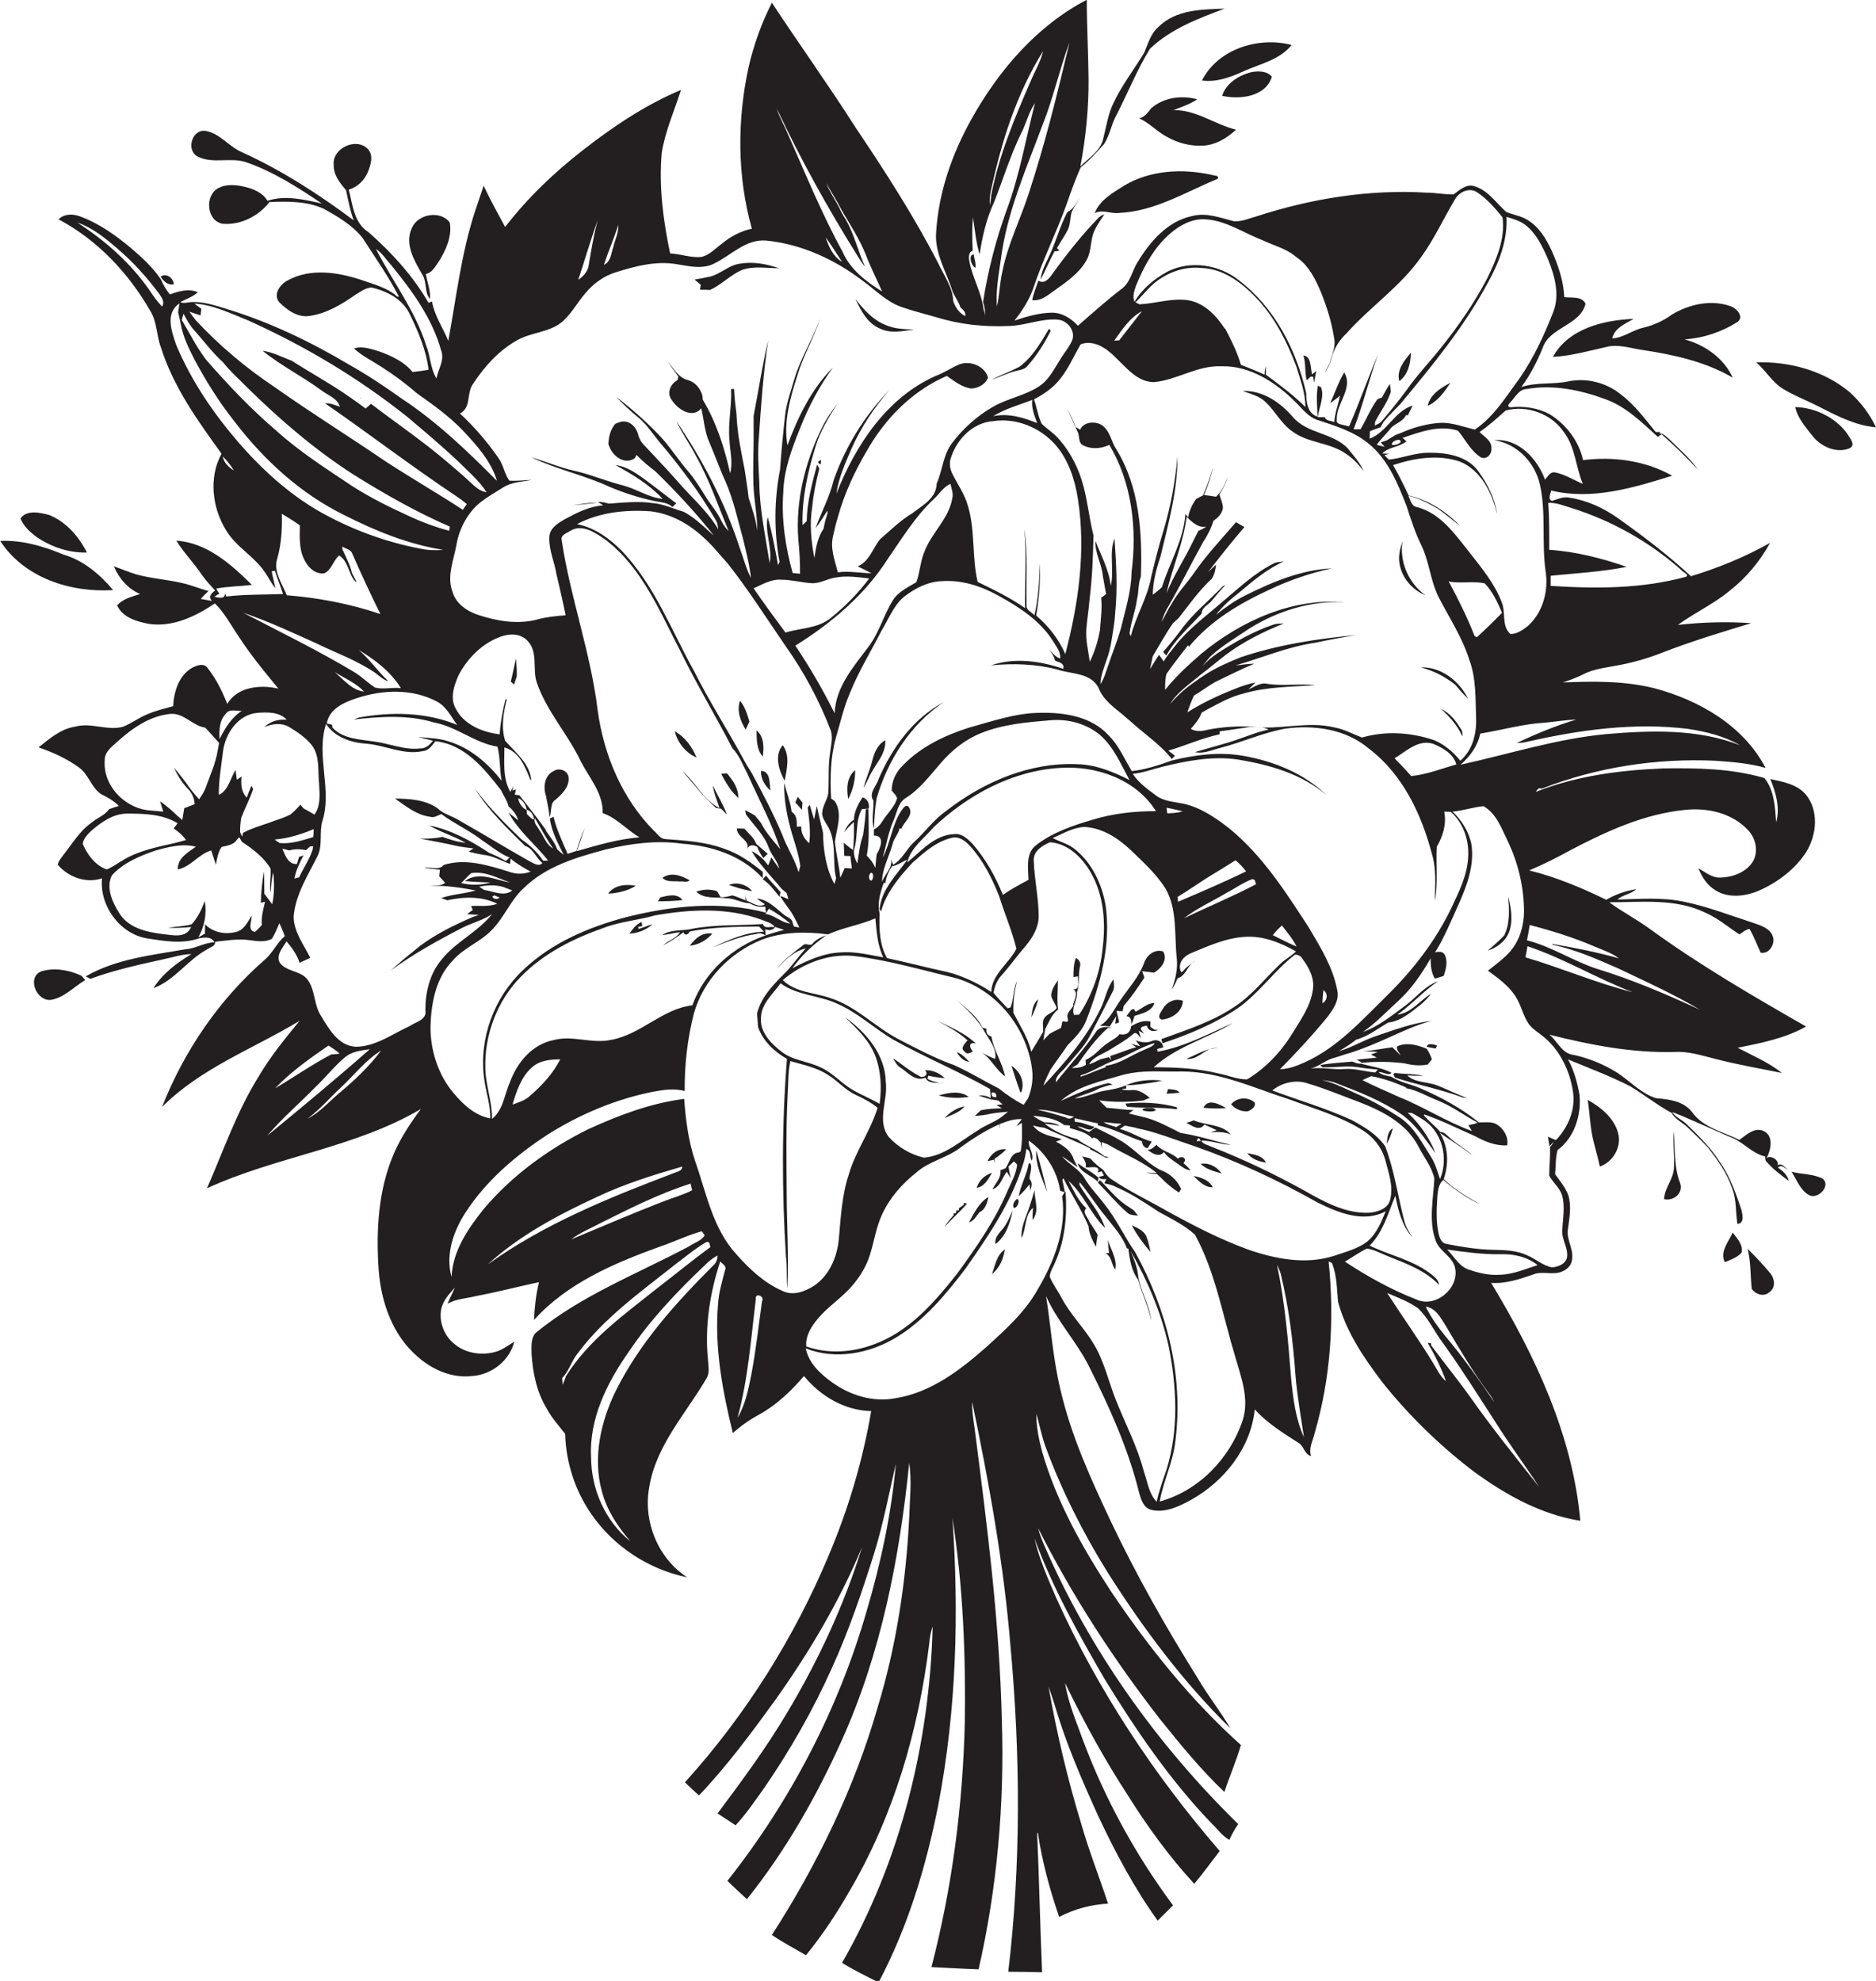 <?xml version="1.0" encoding="utf-8"?>
<!-- Generator: Adobe Illustrator 19.2.0, SVG Export Plug-In . SVG Version: 6.00 Build 0)  -->
<svg version="1.1" id="Layer_1" xmlns="http://www.w3.org/2000/svg" xmlns:xlink="http://www.w3.org/1999/xlink" x="0px" y="0px"
	 viewBox="0 0 759.5 802" enable-background="new 0 0 759.5 802" xml:space="preserve">
<g>
	<path fill="#231F20" d="M241.9,203.5c-3.9-0.1-7.8,0.9-11.6,1.2C234.1,204.4,238,204,241.9,203.5z"/>
	<path fill="#231F20" d="M719.8,472.7c1.5-1.5,2.9,0.4,4.3,1.1c-1.4-0.9-2.6-3.2-4.5-2c0.9-2.1-2.8-4.3-4.4-2.9
		c1.7-3.2,3-8.8-1-10.9c-3.8-1.9-7.2,1.5-10,3.5c-6.6-3.3-14.7-4.9-19.2-11.3c-3.5-4.5-9.3-5.1-14.6-5.6c-6-1.9-10.4-6.8-15.5-10.2
		c-5.4-3.4-11.4-5.9-17.7-7.3c-4.8-0.4-6.6-5.5-9.9-8.2c16.6,4.2,33.7,7.5,51,7c5.5-0.3,10.8,1.5,16.1,2.8c8.9,2.3,18,3.9,27,5.7
		c-5.4-4.3-11.8-7-17.9-10.2c9.5-1.9,19.2-3.8,27.7-8.6c-21.5-12.3-43-24.8-63.1-39.4c-5.3-3.9-11.3-7-16.6-10.9
		c13,0,27-1.7,39.1,4.3c5,2.2,9.1,5.8,13.6,8.7c1.4-0.8,2.5-2,4.1-2.2c1.8,3,3,6.4,4.5,9.6c3.4,0.7,5.9-3.4,5-6.4
		c-1-3.3-4.6-4.5-7.5-5.5c-9.6-3.1-19-6.8-28.9-8.8c-8.8-1.8-17.8-1-26.6-0.8c2.2-2,5.4-2.1,7.6-4.2c-4.3,0.7-8.4,2.1-12.1,4.3
		c-10-4.9-20.3-9.2-31.2-11.9c5.7-2.4,11.3-5.2,16.7-8.2c14.5-7.6,29.9-14.7,46.4-16.3c9.1-1,19.2,1.3,25.6,8.3
		c3.1,3.3,4.2,8.7,1.8,12.7c-2.8,4.4-8.3,6.3-13.2,6.4c-3.4,0.1-6-2.2-8.8-3.8c1.4,3.6,3.6,7,7,9c5.3,3.3,12.2,2.4,17.7,0
		c7.6-3.4,14.6-8.7,19.1-15.8c4.1-6.8,5-16.4-0.2-22.9c-3.6-4.3-9.4-5.3-14.5-6.4c2.3,5.4,4,11.7,2.4,17.5
		c-0.5-6.1-0.7-12.9-4.8-17.9c-13.2-3.9-27.2-4.1-40.9-3.9c-17.5,0.7-35.2,3-51.6,9.5c0.5-0.8,1-1.8,2.4-1.3
		c22.3-8.7,46.4-12.4,70.3-11.3c6.8,0.5,13.7,1,20.3,2.9c-9-17.2-27-27.5-45.2-32.3c-12.1-3-24.6-2.8-36.9-2.3
		c2.8-0.9,5.5-1.9,8.1-3.2c4.5-2.4,9.7-2.8,14.6-3.8c5.9-1.1,11.8-2.8,17.4-5c11.8-4.6,24-8.3,36.2-12c-9.9-0.7-19.8-0.4-29.7,0.7
		c6.7-4.9,14.4-8.4,20.8-13.7c6.8-5.3,12.4-12,16.5-19.5c-10.1,5.7-20.9,10.1-32,13.5c-9.3-8.6-19.4-16.3-29.7-23.6
		c-5.8-4.1-12.4-7.1-19.4-8.2c-2.5-0.6-4.9,0.6-7.2,1.3c-1.8-0.7-0.5-2.9-0.3-4.2c16.5,4,33.3-1.1,49-6c-10.8-6.1-23.9-7.9-36.1-6.3
		c-1.7-7.8-6.9-14.6-13.7-18.7c-4.8-2.5-10.4-3.3-15.8-2.7c-1.7-0.4-0.1-1.8,0.5-2.5c1.8-2,3.2-4.8,6.2-4.9
		c10.7-1.9,21.8,0.4,31.8,4.1c8.4,3,14.8,9.4,21.3,15.3c0.5-0.4,1-0.8,1.5-1.1c5.1,4.5,10,9.3,14.7,14.3c-3.2-4.6-7.5-8.2-11.4-12.1
		c-1.3-1-2.4-2.6-4.2-2.5l0.4-0.6c-0.7,0-1.3,0-1.9,0c-4.4-5.4-8.6-11.1-14.2-15.3c-5.7-4.6-13.4-6.6-20.6-5.3
		c-6.5,1.5-13.3,0.3-19.6,2.4c3.6-4.8,6.3-10.1,8.6-15.7c2.8-8.7,15.2-9.1,17.4-18c-1.4-3.2-5.8-2.3-8.6-2.7
		c-0.3-6.5-2.4-12.8-5.1-18.8c-2.2-4.8-5.1-9.6-9.7-12.4c-2.7-1.7-5.8-2.1-8.7-3.3c-4.2-3.7-7.5-9-13.2-10.5
		c-3.2-0.8-5.7,1.7-8.1,3.4c-3.7,0.1-7.3-0.7-10.9-0.7c-23.3-1.4-46.8,2.4-68.9,9.6c-3,0.8-6,2.2-9.1,2c-5.5-1.4-11.3-3.7-17.1-2.1
		c-9.8,2.1-16.8,10.2-21.8,18.4c-2.4,3.6-3,8.6-6.8,11.2c-6.1,4.7-11.8,9.8-17.5,14.8c-2.7-3-6.5-5.4-10.7-5.3
		c-5.2,0.1-10.2,1.6-15,3.2c3.1-3.9,5.9-8.2,7.6-13c3.8-11.5,9.3-22.4,13.4-33.8c1.8-5.1,3.6-10.3,5.8-15.2c3.5-2.8,6.5-6.1,9.5-9.5
		c2.4-3.7,3-8.3,5.2-12.1c4.5-8.8,8.2-18.1,13.4-26.5c8.4-8,19.5-12.2,30.2-16.2c-9.3,0.3-19.9,0.4-26.9,7.5
		c-3.1,2.7-4.1,6.8-5.7,10.4c-4.1,6.8-9.1,13.2-12.5,20.5c-2.1,4.4-2.8,9.3-4,14c-1,5.2-5.9,8-9.3,11.5c2.2-11.7,3.4-23.6,3.3-35.5
		c-0.1-10.7-0.7-21.3-0.7-32c-20.3,10.6-35.8,28.7-46.8,48.5C385.3,62.6,380,78,379,94c-0.7,8.7,4.3,16.2,6.7,24.2
		c1,2.1,2.4,4,3.1,6.2c1,1,2.3,1.9,2,3.6c-2.5-1.3-4.1-3.6-4.9-6.2c-0.2-5.6-3.8-10.3-6.1-15.3c-9.8-19-21.4-37-33.3-54.7
		c-10.9-17.1-22.8-33.7-34-50.7c-4.2,8.2-7.3,17-9.4,25.9c-4.7,21.5-4.7,44.4,1.3,65.6c-4.5,0.9-8.7,3.2-12.2,6.1
		c-2.6,1.9-4.9,4.5-8.1,5.3c-4.3,0.5-8.5-1.2-12.8-1.4c-2.8-13.3-4.6-27.1-3.4-40.7c1.4-8.8,5.1-17,7.8-25.5
		c-14.3,6-27.4,14.8-39.6,24.3c-11.7,9.1-22.5,19.4-31.6,31.2c-3-5.5-6-11-8.7-16.7c-1.2,3.6-2.4,7.1-3.6,10.7
		c-5.5,17-7.5,34.7-10.7,52.1c-2.2-5.3-5.6-10.2-6.6-15.9c-0.4,0.1-1.1,0.4-1.4,0.5c-6.3-10.9-14.9-20.3-24.3-28.6
		c-5.9-3.7-6.4-11-8-17.2c3.5-1.1,6.3-3.7,7.7-7.1c1.2-2.9,2.5-6.9-0.1-9.5c-4.8-4.7-14.4-0.1-13.7,6.6c-0.1,4,2.5,7.3,5,10.2
		c0.9,4.1,1.6,8.2,3.1,12.2C129,78.6,114,68.9,97.9,61.6C92.6,59.3,89,54,83.3,53c-5.5-0.9-8.1,7.7-3.4,10.3
		c6,3.2,13.2,0.3,19.5,2.3c11.2,3.8,21.2,10.3,30.9,16.8c-7.2-1.6-14.9-3.5-22-1.1c-2.1-3.5-6.1-5-9.8-5.8c-3.3-0.7-7-1-10,0.6
		c-5.7,2.8-5,13.4,1.7,14.5c7.2,0.6,14.5-3.1,18.9-8.8c7.3-0.3,15.1-0.4,21.9,2.7c5.8,3.2,11.8,6.7,15.9,12
		c5,7.8,10.4,15.4,14.6,23.6l-0.7,0c-4-3.7-9.6-5-14.6-6.8c-9.4-3.1-20.4-4.8-29.5,0.1c-3.1,1.5-6.3,5.6-3.7,8.9
		c3.2,3.2,7.5,6.4,12.4,5.6c6.8-1,12.8-4.6,18.4-8.5c2-1.2,4-2.8,6.5-3c6.4,1.4,12.9,4.8,15.7,11c3.4,7,6.6,14.5,7.5,22.3
		c-2.2,0.4-4.3,0.7-6.5,0.9c-3.3-4.1-8.3-6.4-13.1-8.2c-3.4-1-7.1-2.5-10.6-1.3c3.4,3.1,7.6,5.1,11.4,7.6c5,3.2,9.8,6.8,14.3,10.7
		c6.4,4.5,12.8,9.1,18.3,14.8c5.6,6,11.5,12.4,13.9,20.5c-11.9-12-24.3-23.9-38.4-33.2c-7-5-14.2-9.8-21.7-14
		c-15.6-9.3-32.2-17.2-49.6-22.5c-4.6-1.4-9.3-3-14.1-2.7c-1.5,0.1-3,0.7-4.4,0c2.4-1.3,5.1-2.1,7.1-4c-3.8-1.6-7.7-0.4-11.3,0.9
		c-1.5-1.8-2.7-3.8-3.6-6c-3.3-4.9-7.6-8.9-12.1-12.7c-6.3-5.3-13.2-10.2-21-13c-2.8-1-6.2-0.9-8.4,1.3c15.7,8.3,28.3,21.7,37.1,37
		c2.8,4.4,2.5,9.9,4.3,14.7c5,16,14.9,29.8,24.6,43.2c-5.3,9.6-3.8,22,1.9,31.1c4.1,6.8,11.5,10.5,15.8,17.1c1.4,2,2.4,4.3,4.1,6.2
		c-0.5-2.3-1.1-4.5-1.5-6.8l1.3-0.2c1,3.2,2.3,6.2,3.3,9.4c-7.7,0.3-15.3,0.1-23,1c-0.1-0.3-0.3-1-0.5-1.3c0.1,2.5-2.7,1.8-4.3,1.4
		c0.7-0.5,1.3-0.9,2-1.2c-0.3-0.5-1-1.6-1.3-2.1c4.8-0.9,9.7-0.9,14.5-1.5c-8.4-8.3-18.2-17.1-30.6-17.9c3,4.9,7.1,9,10.3,13.8
		c1.6,2.3,3.5,4.3,5.4,6.4c-1.5,1-2.9,2.5-1.3,4.2c-1.1-0.2-3.4-0.6-4.5-0.8c1-1.2,2-2.2,3.1-3.2c-3.7-1-7.2-2.5-10.9-3.3
		c-6.1-1.4-12.5-1.8-18.5-3.5c-3-0.9-5.9-2.2-8.9-3.2c2,4.8,5.7,9.1,10.6,11.2c-3.3,1.1-6.9,1.9-9.3,4.6c2.3,5,8.1,6.6,13,7.5
		c9.6,1.4,18.9-3.1,26.6-8.3c4,3.9,6.6,9,9.7,13.5c4.8,7.4,10.4,14.2,16,21c-7.2-1.7-16.6-0.8-20.7,6.2c-2-5.1-4.5-10.2-8-14.6
		c-1.5-2.1-4.3-1-6.1-0.1c-5.5,3.1-7.5,9.7-7.8,15.6c-3.5,1-7.1,1.8-10.5,3.3c-3.5,1.4-6.5,3.8-10,5.1c-6.4,1.6-12.8-1.9-19.2-0.1
		c-5.8,0.9-10.3,4.8-14.8,8.4c5.7,1.9,11.3,4.5,16.2,8c4,2.7,5.1,8.2,9.1,10.9c2.6,1.3,5.2,2.7,7.2,4.8c-1.3,0.4-2.6,0.8-3.9,1.3
		c-1.7,2.5-4.7,3.4-6.9,5.3c-5,3.4-8,8.7-11.7,13.3c-0.8,1.2-2,2.4-2.2,3.9c4.2,5,11.5,7.7,17.9,5.5c-1.1,11,7.1,22.4,18.1,24.3
		c7,1.1,14.4,2.4,21.2,0c2.1-0.4,5-0.8,6.2,1.6c-4,0.1-7.5,2.5-11.5,2.8c-13.8,2.4-28.3,3.9-40.6,11c0.6,0.3,1.3,0.7,1.9,1
		c10-3.7,20.5-5.9,30.8-8.2c3.3-0.7,6.6-1.8,10.1-1.8c-5.9,3.5-11.7,7.9-15.4,13.8c8.6-3.2,13.8-11.4,21.7-15.7
		c1.2-0.9,3.4-1.2,3.3-3.1c4.7-0.5,9.5-1.4,14.3-0.6c2.9,0.4,6,0.8,8.7-0.6c1.2-2,2.1-4.2,3-6.3c0.9,1.7,1.5,3.5,2.2,5.2
		c-3.1,2.6-4.8,6.6-7.8,9.3c-18.6,16.1-32.9,37-41.9,59.9c15.7-15.8,37-23.6,55.7-34.9c-5.9,7.2-11.8,14.4-16.5,22.4
		c-8.9,14.2-14.3,30.1-21,45.4c28-12.9,59.8-16.3,86.6-32.1c-4.1,5.5-7.9,11.2-10.7,17.5c-6.6,14.9-7.5,31.6-6.4,47.7
		c1,13,5.6,26.4,15.8,35.1c6,5.3,14,8.8,22.1,7.8c7.8-0.5,15.1-6.2,17-13.9c-2.5,1.5-5,3.5-7.9,4.2c-5.7,1.5-12.2,0.4-16.6-3.5
		c-4-3.3-6-8.8-5.1-13.8c0.7-3.5,3.3-6.3,5.6-8.8c-1,2.2-2.1,4.3-3,6.5c3.6-2,7.8-2.1,11.7-3.1c8.5-1.6,16.9-3.8,25.3-5.6
		c-1.2,5-1.8,10.2-2,15.3c13.4-14.9,32.5-23,51-29.7c5.7-1.9,11.1-4.6,16.9-6.2c0.3,0.4,0.9,1.2,1.2,1.6c-1.3,2.3-4.4,3.1-6.5,4.6
		c-20.9,11.1-43.6,19.8-62,35c-2,2.3-1.6,5.6-1.6,8.5c0.5,7.7,2.1,15.4,6.1,22c2,3.8,4.9,7,7.5,10.3c0.3,11.5,4,23,10.6,32.5
		c9,13.1,23.2,22.4,38.8,25.6c-11.9-7.7-18-22.9-15.3-36.8c2.8-16.7,14.8-29.5,23.1-43.7c1.5-2.4,0.7-5.3,0.6-7.9
		c-1.3-13.3,0.8-26.8,5-39.5c0.8,1,2.6,1.8,2,3.3c-1.2,4.6-2.6,9.2-2.9,14c-1.5,17.6,1.8,35.2,6,52.2c3.1-2.8,6.6-5.3,10.3-7.3
		c7.2-3.9,13.2-9.6,18.5-15.8c6.6,8.1,16.5,14,27.2,14.2c-3.4,20-9.2,39.5-17.1,58.2c-14.1,33.7-33.8,65-58.3,92.1
		c1.9,1.8,3.7,3.6,5.7,5.3c11.4-12,21.3-25.4,31-38.8c13.7-19.3,25.9-39.8,35-61.7c-7.3,23.6-17.8,46.1-30.5,67.3
		c-8.4,14.1-18.2,27.4-28,40.5c2.5,1.6,4.9,3.2,7.3,4.8c4.2-4.5,7.7-9.7,11.3-14.7c10.7-15.5,20.1-32,27.8-49.2
		c6.8-15,12.1-30.6,17-46.2c3.7-11.9,6-24.2,8.8-36.3c-1.8,20.3-6.1,40.3-11.9,59.9c-11.4,39.5-30.8,76.7-56.3,109
		c2.6,2.5,5.2,5,7.9,7.4c15.6-19.5,28.1-41.4,38.3-64.1c16-35.4,23.5-74,27.4-112.5c1.1,7.3,0.2,14.8,0,22.1
		c-1.3,26-5.2,52-12.8,76.9c-9.4,32.7-24.4,63.5-42.8,92.1c4.4,3,9.2,5.5,13.8,8.2c6.7-8.2,12.5-17,17.7-26.1
		c17.9-30.5,27.9-65.1,32.2-100c0.2-2.4,0.6-4.8,1.4-7c-1.3,47.4-13,94.9-36.7,136.2c4.8,2.9,9.8,5.4,14.8,7.9
		c11.9-22.5,19.3-47.1,24.2-72c7.3-38.2,8.4-77.3,5.7-116c4.3,27.4,5.4,55.2,5,82.9c-0.8,33.3-5.1,66.6-13.5,98.9
		c6.4,0.3,12.7,0.7,19.1,0.9c7.5-33,10.5-66.9,9.4-100.7c-0.9-39.8-6-79.4-11.1-118.9c-0.5-3.3-1-6.7-0.9-10.1
		c6.8,32.7,12.8,65.6,15.5,98.9c4,43.8,4.3,88.1-0.9,131.8c4.6,0,9.1,0.1,13.7,0.2c-0.8-18.8-1.2-37.6-2-56.4c0.1,0,0.2,0,0.3,0
		c1.7,11.6,4.8,22.9,8.6,34c6.1-3.2,12.9-5,19.8-5.4c-3.5-10.7-7.7-21.2-10.8-32.1c-5.6-18.3-10-37-13.3-55.8
		c0.9,2.6,1.8,5.2,2.6,7.8c4.5,15.4,10.9,30,17.5,44.6c6.9,14.7,14.6,29.2,24.1,42.4c2-2.1,4.2-4.1,6.2-6.2
		c-15-20.2-27.3-42.6-36.2-66.2c-2.8-7.8-6.2-15.5-7.5-23.8c7.6,15.7,16,31,25.5,45.6c7.9,12.6,16.7,24.7,26.8,35.7
		c3.6-4.3,6.9-8.9,10.3-13.3c-26.6-30.8-49.3-65.1-66.1-102.3c-3.4-7.9-7-15.9-8.9-24.3c7.3,19.9,17.7,38.5,28.3,56.8
		c12.7,20.7,26.5,41,43.4,58.6c2.4,2.3,4.3,5.1,7.2,6.7c1-2.2,2.2-4.4,3.6-6.4c-32.9-32.2-60.2-70.5-78.5-112.8
		c-1-2.3-1.9-4.6-2.5-7c13.8,27.4,30.6,53.2,49.4,77.4c8.2,10.2,16.5,20.4,26,29.4c2.1-6.4,4.8-12.5,6.7-19
		c-20.2-18.1-37.3-39.5-52.4-61.9c-11.6-17.7-22.2-36.4-28.1-56.9c-1.3-5-2.4-10.1-2.3-15.3c1.3,4.6,2.2,9.4,3.9,13.9
		c6.5,17.5,15,34.3,24.8,50.1c14.4,22.7,30.6,44.5,49.8,63.3c-4-6.9-9.1-13.2-13.1-20.1c-12.9-20.6-24.9-41.8-35.3-63.7
		c-8.1-17.2-16.1-34.7-20.4-53.4c-3-12.4-3.8-25.2-5.8-37.8c4.5,10.3,12.5,18.6,17.5,28.7c8.2,16.4,15.8,33.2,20.2,51
		c0.8,2.8,1.8,6.2,5,6.9c5.6,1.3,11.1-1.4,15.9-4c13.5-7.5,24.3-21,25.9-36.7c5,5.6,11.4,9.5,17.6,13.5c2.3,1.2,2.5,4.8,5.2,5.4
		c-1.1-3.1,0.7-6.1,1.4-9.1c6.6-22.6,8.1-46.4,5.7-69.7l1.3,0.6c2.1,5,2,10.5,2.5,15.7c3.2,12,10.3,22.5,17.7,32.3
		c10.7,13.5,23.2,25.7,36.9,36.2c12.9,9.5,27.5,17.7,43.5,20.2c-3.1-34.6-18.3-66.9-36.1-96.3c5.9,0.4,11.5-1.5,17-3.4
		c3.8-1.6,8.1,0.5,11.9-1.3c2.2-0.9,3.9-2.9,3.9-5.3c0.5-4.1-2.5-7.8-1.7-11.9c0.6-4.5,1.5-9.3,0.1-13.7c-1.2-3.2-3.4-5.7-5.3-8.4
		c0.3-3.3,0.1-6.6,1-9.8c6.8-5,9.6-14,8.9-22.2c-0.9-5-2.2-10-4.7-14.5c8.4,3.5,17,6.7,25.2,10.9c5.7,3.4,10.9,7.6,16.8,10.8
		c1.4,2.6,4.3,3.8,6.4,5.8c2.7,2.6,5.5,5.2,8.1,8c4,5.1,7.9,10.5,10,16.8c1.8,4.6,1.3,9.6,2.1,14.3c2.8-0.1,2.1-3.6,1.7-5.4
		c-2.3-7-4.8-14.1-9.2-20.2c-3.6-5.6-8.4-10.2-13.1-14.8c-1.8-1.8-4.4-2.6-5.8-4.9c7.9,3.1,15.6,6.8,23.4,10.1
		c5.2,1.8,8.8,6.7,14.2,7.9c0,0.4,0.1,1.3,0.2,1.7c2.7,3.2,6.1,5.8,9.4,8.2C723.6,475.5,721.6,474,719.8,472.7z M176.7,153.2
		c-2.5-4-2.4-9-4.2-13.4c-4.4-14.1-13.6-25.9-20.3-39c2.6,1.7,4.2,4.4,6.3,6.7c8.4,10.3,16.5,21.4,20.1,34.4
		C180.1,145.8,177.4,149.4,176.7,153.2z M65.6,124.1c-1.9-2-3.5-4.2-5-6.5c-7.7-11.1-18-20.2-29.3-27.5c6.2,2.1,11.4,6.4,16.3,10.6
		c6.3,5.4,11.9,11.6,16.8,18.2C65.5,120.5,66.8,122.2,65.6,124.1z M617.6,387.6c0.3-1.5,0.5-3,0.8-4.5c14.8,4.9,28.1,13.1,42.6,18.6
		C646.2,398,632.2,391.9,617.6,387.6z M619.3,374.5c8.9,2.3,17.6,5,26,8.6c3.4,1.5,7.1,2.6,10.1,4.9c-8.8-2.5-17.9-4.3-26.9-5.8
		l0,0.3c9.3,1.9,18,5.8,26.7,9.6c11.1,5.3,22.4,10.4,33,16.7c-13.6-6.3-27.4-12.2-41.8-16.6c-9.7-3.2-18.3-9-28.2-11.5
		C618.6,378.6,619,376.6,619.3,374.5z M638.2,291.3c-8.3,2.5-16.3,5.8-24.1,9.5c1.3,0,2.5-0.1,3.8-0.4c21.4-4.9,43.6-8,65.5-5.3
		c7.3,1.1,14.6,2.9,21,6.6c-17.2-6.7-36-6-54.1-4.5c-20.1,1.9-39.4,8.1-59,12.4c3.9-3.4,6.9-7.5,8-12.6c8.7-1.4,17.2-3.9,26-4.4
		C629.5,292.2,633.8,291.5,638.2,291.3z M597.9,258c-0.2-0.1-0.7-0.4-0.9-0.5c-3-7.6-6.6-14.9-10.5-22.1c4.8,1,9.8-0.3,14.6,0.8
		c3.2,3.3,5.2,7.7,7,11.9C604.8,251.5,601.4,254.8,597.9,258z M636.3,205.7c16.3,5.1,31.5,13.7,44.3,25c0.5,0.9,3.5,1.9,2,2.8
		c-17.8,4.9-36.5,4.9-54.8,3.7c0-1.4,0-2.7,0-4.1c10.3-1,20.7-1.6,30.8-3.6c-10.2-3.5-20.6-6.2-31.4-6.9c0-6.3,0.1-12.6-0.4-19
		C630.1,203.4,633.2,204.8,636.3,205.7z M633.1,174.9c4.7,6.1,4.8,14.1,7.7,21c-3.8-1.6-7.5-4-11.6-4.7c-1.8,0-2.7,1.9-3.7,3
		c-3.1-8.5-10.8-16.8-20.5-16c9.2,1.5,16.3,8.9,18.4,17.8c2.6,11.5,0.7,23.3,2.3,35c1.3,8-0.9,16.8-7.1,22.4c-2,1.6-4.4,3.3-7.1,3.3
		c-3.7-3.3-1.8-8.7-3.5-12.8c-2.9-7.7-8.2-14-13.2-20.4c-5.8-7.3-11.6-15.7-21.1-18.2c-2.3-0.3-2.7-2.9-3.5-4.6
		c4.3,1,8.2,3.1,12,5.3c3,2.2,6,4.6,9,7c-5.7-5.9-12.9-10.6-20.9-12.4c-2-4.2-4-8.3-6.3-12.3c8.7-2.9,18.3-4.4,27.1-1.4
		c8.5,3.5,13,12.7,15,21.2c-0.9-6.3-3.9-12.2-7.6-17.3c-4.5-6.3-13-7.6-20.2-7.5c-5.5,0-10.6,2.2-16,2.8c-0.5-0.4-1.3-1.4-1.8-1.8
		c0.5-0.2,1.5-0.5,2-0.6c-0.7,0-2.2-0.1-2.9-0.1c2.6-2.7,6.8-2.5,9.8-4.9c-0.5-0.5-1.1-1-1.6-1.4c7.1-2.4,15-5.4,22.5-2.9
		c3,3.6,5.1,8.2,9.3,10.8c2.4,1,4.5-1.5,4.2-3.8c0.1-3.1-3-4.6-4.8-6.5c3.8-2.6,7.2-5.7,10.6-8.7C618,163.9,628,167.4,633.1,174.9z
		 M567,179.1c-1.1,0.9-2.3,1.2-3.5,1C563.1,178.5,567.5,177,567,179.1z M609.9,87.8c2.7,0.8,5.5,1.6,7.8,3.4c4.4,3.5,6.8,8.7,9,13.7
		c2.7,6.7,4.9,14.4,2.1,21.5c-3.6,9.2-7.8,18.3-13.4,26.5c-5.5,7.4-10.5,15.8-18.3,21c-4.6-1-9.1-2.9-14-2.7
		c-4.8,0.3-9.6,1.5-14.1,3.3c-1.3,0.6-2.6,1.1-4,1.6c-1.2,0.7-2.4,1.5-3.6,2.2c-0.6,0.2-1.8,0.6-2.4,0.8c0.4,0.5,1.2,1.4,1.6,1.8
		c-0.8-0.2-2.4-0.6-3.2-0.8c1.5-2.2,3.4-4,5.1-6c1.7-2.7,5.3-3,6.7-6l0.8,0c0.6-1.3,1.3-2.6,1.9-3.9c-7.3,2.2-10.4,10.8-17.4,13.4
		c0-0.8,0.1-2.3,0.1-3c1.4-0.6,2.8-1.1,4.3-1.6c0.3-0.6,1-1.7,1.3-2.3c2.1-2.5,4.4-4.7,6.7-7.1c12.9-15.5,25.9-31.3,35.5-49.2
		C606.9,106.3,610.4,97.2,609.9,87.8z M459.9,115.7c3.2-7.9,7.4-15.6,13.9-21.2c3.9-3.4,9-6.1,14.3-5.7c8.3,0.5,15.4,5.5,22.9,8.4
		c4.4,2.1,9.3,3.3,13.1,6.3c0.4,0.3,0.8,0.7,1.3,1c4.7,3.4,7.2,8.7,9.4,13.8c2.4,6,4.3,12.1,5.3,18.5c0.8,3.5-0.9,6.9-1.8,10.2
		c-0.6,1.2-1.3,2.5-1.9,3.8c1.2-1.8,2.2-3.8,2.7-5.9c1-3.8,3.1-7.2,6-9.9c9.6-10.8,21.9-19,30.3-31c5.3-7.3,9-15.5,13.6-23.2
		c1.7-3.1,5.9-5.1,9.1-2.9c4,2.7,7.2,6.4,10.2,10.1c1.2,8.6-2.5,17.1-6.2,24.7c-5.3,10.1-11.8,19.5-18.9,28.3
		c-4.5,5.7-9.6,11-13.8,17c-3.3,4.5-6.8,8.8-10.5,13.1c-0.6,0.3-1.7,0.9-2.3,1.2l0.1-1.5c2.1-4.1,5-7.8,6.4-12.2
		c-0.1-0.8-0.3-2.4-0.4-3.2c-1.2,1.8-2.2,3.6-3.2,5.5c-0.4,0.2-1.3,0.5-1.8,0.7c-2.8,3.7-4.5,8.2-6.9,12.2c-0.7,0-2.1,0-2.8,0
		c3.9-10,6.3-20.5,10-30.6c-4.1,9.7-7.6,19.7-11.8,29.4c-0.5-0.1-1.6-0.3-2.2-0.5c-1.1-0.3-3.2-0.5-2.8-2.1
		c-0.4-6.6,6.9-12.8,3-19.2c-2.4,3.9-3.7,8.3-5.7,12.4c1.4-0.9,2.7-2,4-3c-0.7,3.6-2.1,7-2.3,10.7c-1.3-0.6-3.3-0.4-3.9-2
		c-0.7,0-2.1,0-2.8,0c0.5-4,2.8-8.2,1.3-12.2c-0.3-0.1-1-0.4-1.3-0.5c-0.7,4.2-0.2,8.4-0.1,12.5c-4.2-1.4-4.5-5.9-4.6-9.6
		c-4-17.5-12.7-34.5-27.2-45.6c-8-6.4-19.6-8.2-28.8-3.6c-5.4,2.9-10.4,7-13.5,12.3C458.4,120,459.2,117.7,459.9,115.7z M512,151.7
		c-3.2-1.5-6.4-2.7-9.6-4c-1.5-5-3.8-9.8-6.3-14.5l0-0.1h-0.2c-3.5-5.3-8.2-10.3-14.6-11.5c-6.7-1.1-13.3,1.3-20,1.6
		c-0.4-0.2-1.2-0.6-1.6-0.8c2.2-2.1,4.2-4.5,6.4-6.7c5.4-5,12.8-8,20.3-7.2c9.4,0.3,17.2,6.6,23.3,13.3c6.9,7.7,11.6,17.1,15.2,26.8
		c1.6,5.3,3.6,10.6,3.6,16.2c-4.9-4.9-10.5-9-16-13.1c0-0.9,0-2.6,0.1-3.5C512.2,149.3,512,150.5,512,151.7z M462.3,126
		c-3.1,3.9-6.1,7.9-9.2,11.8c-0.5,0-1.5,0.1-2,0.1C454.2,133.6,457.4,128.6,462.3,126z M437.5,139.4c5.2-2,10.5,1.6,14,5.2
		c4.5,4.2,9,10.2,15.8,10.1c9.3-0.9,17.5-6.8,27-6.4c11.7-0.4,22.2,6.5,30.2,14.5c2.7,2.6,5.1,6,8.8,7.2c7.3,2.4,14.9,4.7,20.9,9.7
		c7.8,6.4,11.7,16.1,15.3,25.3c1.7,5.4,3.5,10.8,6,15.9c3.2,6.7,3.6,14.3,7,21c4.3,8.3,9.5,16.2,12.3,25.1c2.9,7.6,2.5,16,2.8,24
		c0.2,6.2-1.5,12.8-6.4,17c-2.8-3.5-6.3-6.5-10.5-8.3c-9.4-3.2-19.7-3.9-29.3-1.1c-3.7-1.4-7.2-3.4-11.2-4.1
		c-11-2.7-22.2,1.2-33.3-0.3c-6.1-0.3-12.2,0.1-18.2,1.3c-2.2,0.6-4.5,0.8-6.6-0.4c1.7-2,3.5-4,4.4-6.6c2.1-1.2,4.1-2.3,6.3-3.4
		c3.4-1.8,6.9-3.4,10.6-4.3c9.5-2.8,19.4-2.7,29.2-3.4c-6.4-0.7-12.9,0.4-19.4-0.5c-2.8-0.8-5.3,1.2-7.8,2.2c1-0.9,2-1.9,2.9-2.8
		c-2.9,0.6-5.8,1.5-8.6,2.7c-6.6,2.6-13,5.6-19,9.4c0.8-2.3,1.6-4.6,2.7-6.8c2.9-1.7,5.5-3.7,8.4-5.4c5.3-2.6,10.6-5.2,16-7.5
		c-2.5,0.1-5.1,0.4-7.6,0.7c10.8-3.1,21.2-7.6,32.4-9.2c5.5-1.2,11-2.2,16.6-3.1c-15.9,1.5-31.7,3.9-46.9,9c-4.9,2-9.8,4.1-14.3,7
		c-3.9,2.6-7.9,5.3-11.2,8.6c-1.1,1.1-2.1,2.2-3.1,3.3c3.1-5,8.3-8.3,12.7-12.1c3.4-2.5,6.6-5.3,10-7.9c7.1-5.3,15.2-9.3,23.4-12.6
		c-1.5,0.1-3.1,0-4.6,0.6c-7.9,2.7-15.2,6.9-22.2,11.4c-2.3,1.5-4.4,3.4-6.3,5.4c1.1-1.3,2.1-2.6,3.2-3.9c4.8-4.5,10.6-7.8,16-11.5
		c11.5-7.1,24.9-11.3,38.5-10.6c-21.3-1.8-42,7.6-58.1,20.9c-5.2,4.5-10.3,9.2-14.6,14.6c0-2.2,0-4.3,0.5-6.4
		c2.8-4,5.8-7.8,8.8-11.7l0.3,0.7c8.6-10.5,20.5-17.6,32.7-23.2c8-3.8,16.5-6.7,25.2-8.6c-12.3,0.6-23.9,5.4-34.9,10.9
		c-4.3,2.1-8.2,4.9-12,7.9c2.7-3.5,6-6.4,9.5-9.1c5.6-4.7,11.2-9.5,18-12.5c-1.3,0.2-2.5,0.2-3.7,0.6c-8.4,4.1-15.1,10.7-22.2,16.6
		c-6.2,5.4-12.9,10.3-18,16.8c-1.7,2.1-3.4,4.2-4.8,6.5c-0.6-0.9-1.2-1.8-1.9-2.7c-1.2,1.9-2.4,3.8-3.6,5.8c0.4-1.7,0.7-3.5,1.1-5.2
		c2.7-4.5,5.2-9.1,8.2-13.4c0.6-0.5,1.7-1.6,2.3-2.1c4.3-5.5,8.3-11.2,13.4-15.9c1.1-1.7,1.5-3.7,1.7-5.7c-1.1,1-2.1,2-3.2,3
		c4.8-6.2,9.6-12.3,14.7-18.2c-1.2-0.7-2.3-1.4-3.4-2c-5.9,6.9-12.2,13.5-17.3,21c-2.8,3.9-6.1,7.4-8.5,11.6
		c-1.6,2.5-2.9,5.1-4.3,7.8c0.6-2.3,1.6-4.6,2.9-6.6c4.8-8.4,9.1-17.1,13.8-25.6c1.8-2.7,3.3-5.6,4.3-8.8c1.8-1.2,3.4-2.8,3.8-5
		c0-2-0.9-3.8-1.4-5.6c1.5-2.3,2.6-4.7,3.5-7.3c-1.3,2.9-2.4,6.1-4.9,8.2c-1.7-0.3-3.3-0.5-4.9-0.7c1.7-3.7,2.9-7.6,3.8-11.6
		c-1.1,4-2.5,8-4.2,11.8c-0.7,0.3-2,1-2.7,1.4c-1.7,2.2-2.8,4.8-3.3,7.5c-0.3-0.4-0.8-1.1-1.1-1.4c-0.7,10.5-6.4,19.8-9.5,29.6
		c-1.1,1.1-2.4,2.1-3.7,3.1c0.1-5.3,1.4-10.4,3.1-15.4c3.2-13.4,7-26.8,6.9-40.6c-0.9,10.1-2.7,20.1-5.6,29.8
		c-1.9,6.2-3.5,12.5-5,18.8c-1.5,8.5-6.2,15.9-8.3,24.2c-0.1-0.3-0.4-0.9-0.5-1.2c0.6-4.7,2.4-9,3-13.7c0.8-3,0.4-6.3,1.6-9.3
		c0.6-17.5-0.5-36.1-9.9-51.4c-2.2-3.3-2.6-7.8-6.1-10c-2.7-1.6-7.3-1.2-8.6,2c-0.6-0.4-1.2-0.8-1.8-1.1c-1.1-2.8-2.3-5.5-3.9-8.1
		c1.9,3.4,3.2,7,4.9,10.5c0.5,1.5,0.2,3.6,1.5,4.7c3.4,2,7.6,1.8,11.1,0.1c9.2,15.3,11.3,34.1,9,51.6c-0.1,7.9-2.6,15.5-4.4,23.1
		c-1.4,4.8-3.3,9.4-4.9,14.2c-1,2.7-1.7,5.6-3.3,8c0.1-3.5,1.5-6.8,2.6-10.1c1.6-4.3,2.1-8.8,2.8-13.2c0.3-1.9,0.5-3.8,0.6-5.7
		c1-10,0.4-20-0.3-30c-2.3,6.1,0,12.8-1.5,19.2c-0.7-6.5-3.9-12.2-6.2-18.2c-0.3,4.9,2.6,9.4,3,14.3c0.4,2.4,0.9,4.8,1.3,7.2
		c-0.5,0.4-1.5,1.2-2,1.5c0.5,4.4-0.2,8.8-0.5,13.2c-0.8,4.4-2.1,8.7-4.1,12.7c-0.6-4.4-1.7-8.7-1.4-13.1c0.3-4,1-8,1.3-12.1
		c1.1-8.6,1.4-17.3,1.6-26c-1.7-6.6-2.3-13.4-4.1-20c-1.8-6.8-5-13.3-9.6-18.6c-2.1-2.6-5-4.3-7.3-6.6c-1.5-3.1-1.9-6.6-3.1-9.8
		c3.4-1.8,6.8-4,9.4-6.9C432.1,150.4,434.4,144.7,437.5,139.4z M478,458.7c-5.1-2.5-10.1-5.4-15.7-6.6c-1.8-0.4-3.6-0.9-5.3-1.3
		c0.6-0.5,1.3-0.9,1.9-1.4c-3.7,0-7.3-0.7-10.9-0.9c-1-1-2-2-3-3l0.8,0.1c3.8,0.5,7.7,0.6,11.5,0.4c1.7,0,3.4-0.2,5.1-0.4l0.3,0
		l0.3-0.1c0.6-0.3,1.9-0.8,2.5-1c-1.6-1.4-3.4-2.6-5.5-3.1c-2-0.3-4.1,0.4-6-0.5l2-0.2l-0.2-1.3c-2.4,1.1-5,1.6-7.6,2
		c-4.5,0.6-8.6,3-13.1,3.3c3.3-1.6,6.9-2.3,10-4.1c1.8-0.6,3.5-1.2,5.4-1.5c-0.8-0.2-1.5-0.8-2.3-0.5c-6.5,1.6-12.7,4.3-18.7,7.1
		c7-6.2,16.3-7.9,25-10.5c1.2-0.3,2.5-0.6,3.8-0.8c6.6-1.1,13.3-0.4,20-0.6c15.4,0,29.5,6.8,44,11.4c9.7,3.7,19.8,6.5,28.7,12
		c4.8,2.8,8.5,7.3,9.9,12.7c1.3,5,3.2,10.2,2,15.4c-0.7,4-5,5.4-8.6,5.7c-9.4,0.4-18-4.3-25.9-8.8c-12.3-6.8-25-12.9-38.1-18
		c-1.4-0.7-3.2-0.9-4-2.4c4.1-0.1,8,1.6,12.1,1.7C491.5,462,484.9,459.7,478,458.7z M486.1,461.9c-0.4,0-1.2,0.1-1.6,0.2
		C484.9,460.5,485.4,460.4,486.1,461.9z M454.1,455c-0.7,0.4-1.5,0.9-2.2,1.3c-1.7-0.6-3.6-0.9-5.1-2
		C449.3,454.5,451.6,454.9,454.1,455z M453.6,442l0.3,0.2l0,0.2C453.7,442.3,453.6,442.1,453.6,442z M401.8,481.5
		c3.2-1,3.9-4.7,5.8-7.1c0.4,0.6,1.2,1.9,1.6,2.6c-0.4-1.6-0.7-3.1-0.9-4.7c0.5-0.5,1.7-1.6,2.2-2.1c0.3,0.3,1,1,1.3,1.3
		c-0.4,3.7-2.2,6.9-3.7,10.2c-5.1,12.2-12.7,23.1-20.4,33.7c-9.3,11.8-19.8,24-34.5,29.1c-8.5,3.1-18.2,3.7-26.8,0.6
		c-0.3-3.6,1.4-6.9,3.5-9.7c3.5-4.8,8.5-8.2,12.7-12.3c4.3-4.2,7.8-9.3,9.6-15.1c1.7-5.4,2.5-11.1,4.9-16.3
		c3.1-6.8,8.2-12.5,14-17.1c5-4.4,11.9-5.7,17.2-9.6c5.1-3.8,10.4-7.2,16.2-9.8c0.1,0.5,0.3,1.3,0.4,1.8c0-0.5-0.2-1.4-0.2-1.9
		c2.9-1.1,5.8-2.2,9-2c-0.6,0.7-1.7,2.2-2.2,2.9c0.5-0.3,1.6-1,2.2-1.4c0.1,3.9,0.2,7.8-0.5,11.6l-0.8,0.4c-3.2,0.2-3.7,4.2-5.3,6.4
		c-0.7,0.3-1.4,0.5-2.1,0.8C405.5,476.8,403,479,401.8,481.5z M401.1,445.1c1,0.1,2,0.3,3.1,0.5c0.4,0.4,1.3,1.2,1.7,1.5
		c-0.6,0.1-1.9,0.2-2.5,0.3c0.6,0.3,1.7,1,2.2,1.3c-2.8,0.1-5.7,0.2-8.5,0.8c-0.8,0.7-1.6,1.5-2.4,2.3c2.2-0.1,4.3-0.4,6.4-0.9
		c2.3-0.4,4.7-0.6,7-0.8c-1.1,0.9-2.2,1.8-3.3,2.6c-2.9,1.9-6.2,3-9,5c-6.9,4.2-13.4,10.3-21.8,11c-5.4-1.3-10.5-4.3-14.2-8.4
		c-5-6.6-0.2-14.9-1.2-22.3c-0.2-11-7.9-20-16.4-26.1c4.8,4.6,9.8,9.4,12.2,15.7c2.3,6.1,2.6,12.9,1.7,19.3c-3.6-2.1-7.4-3.6-11-5.7
		c-4.6-2.7-8.1-7-13-9.1c-5.1-2.5-11.2-2.7-15.8-6.4c-4.3-3.3-8.8-8-8.2-13.9c0.2-5.6,4.9-9.4,7.9-13.7c6.7,4.9,15.3,4.8,22.6,8.1
		c8.5,3.6,15.3,10.2,23.2,14.8c12.7,7.1,26.3,12.7,39,19.9c0.1,0.9,0.2,2.8,0.3,3.7c-1.6-1-3.3-1.2-5-1.1
		C397.8,444.1,399.5,444.6,401.1,445.1z M401.5,442.3c1.5-0.1,2,0.6,1.8,1.9C401.8,444.3,401.2,443.7,401.5,442.3z M404.4,440.7
		c-6.1-3.1-11.9-6.7-18.2-9.5c-7.9-2.8-15.3-6.8-22.7-10.6c-9.4-5-17-13.2-27.3-16.5c-6.5-2.3-14.1-2.2-19.3-7.3
		c7.8-6.6,18.1-10.7,28.4-9.8c13.9,1.6,27.3,5.6,40.9,8.8c16.3,4.3,28.6,19,31.4,35.4l0,0.2c0.9,4.5,0.3,9.1-1.4,13.3
		c-0.5,0.6-1.3,2-1.8,2.6C410.9,445.5,407.5,443.2,404.4,440.7z M357.8,357.4l0.7,0.1c0.2-2.5,1.3-4.7,2.6-6.8
		c2.3-0.3,4.1-1.9,6.2-2.6c-4.4,6.2-10.5,12.1-11.2,20l0.6,0.9c2.1-7.7,7.4-14,12.7-19.7c4.6-4.1,9.5-8.5,15.6-10
		c3-1,5.8,1.1,7.7,3.2c5.3,5.8,8.9,13,11.8,20.3c2.2,7.1,5.2,14,7,21.3c-3,6-9.9,10.2-10.2,17.5c-4.8-3.2-10.1-5.7-15.6-7.5
		c-0.6-0.1-1.7-0.4-2.3-0.6c-8.1-1.7-16.2-3.9-24.3-5.6c-3.1-5.5-3.2-12-3-18.1C355.1,365.6,356.4,361.3,357.8,357.4z M368.1,327
		c-1.3-2-2.6,0.5-3.3,1.4c-3.7,5.7-4.3,12.8-7.4,18.8c1.4-5,2.2-10.1,4.3-14.9c1.4-3.1,1.8-7.1,4.8-9.1c5.9-3.6,10-9.3,14.5-14.4
		c4.4-5.1,9.9-9.5,16.2-12c8.9-3.6,18.6-4.4,28.1-5.2c7.2-0.6,14.7,1.4,20.2,6.1c5.5,4.9,8.3,11.8,11.8,18.1
		c-6.6-3.3-13.5-6.2-21-6.4c-19.3-0.9-38,7.1-53.1,18.8c-5,3.5-8.6,8.5-13,12.6c-3.2,2.8-4.8,7.1-8.6,9.3c-0.2-0.6-0.7-1.6-0.9-2.2
		c0.8,3.5-2.6,6-3.6,9.2c0-5.4,2.9-10.3,4.3-15.5c0.5-2.2,2.6-4.4,2.8-6.3l0.7,0.3C365.8,332.8,369.9,330.3,368.1,327z M416.4,356.2
		c-3.5,1.9-7.1,3.8-10.4,6.1c-3-7.5-7-14.6-12.3-20.7c-2-2-4.3-4.3-7.4-3.9c-7.9,0.3-13.3,6.8-19,11.5c1.4-6,6.9-9.8,10.7-14.3
		c13.9-13.1,31.9-22.9,51.2-24c14.6-1,30.7,4.6,38.8,17.5c-8.5,0-17.2,0.9-25.4,3.4c-8.2,2.4-16.6,5.2-23.4,10.6
		C415.3,345.6,416.2,351.4,416.4,356.2z M417.5,425.8c-1.3-5.7-4.6-10.6-7.2-15.7c-0.2-4.3,0.4-8.7,1.4-12.9
		c-1.5,3.4-1.2,7.3-2.6,10.7c-0.3,0.1-0.9,0.2-1.2,0.3c-1.9-2.1-4-4.1-5.7-6.3c0.5-2.5,1.4-5,3.1-6.8c3.5-3.9,6.5-8.2,10-12.2
		c2.8-3.4,5.2-7.4,5.2-11.9c0-7.7-1.8-15.3-2-22.9c0-3.7,3.6-5.8,6.6-7.1c7.2,0.5,12.8,6,16.3,11.9c5.5,9.3,6.3,20.5,5,31
		c-0.9,9.5-4.2,18.9-9.5,26.9c-0.5,0-1.6,0.1-2.1,0.1c-1.2-3.1,1.6-6,1.2-9.2c1.2-3.5,0.4-7.2,1.3-10.7c0.3-1.5-0.6-2.5-1.7-3.2
		c-1,2.5-1,5.1-1,7.8c0.5-0.1,1.4-0.3,1.8-0.3c-0.1,1.7,1,5.6-1.9,5.2c2.2,1.4,0.5,4.3-0.1,6.2l0.2,0.3c-0.7,1.6-3,3.2-2.4,5
		c0.1,0.3,0.2,1,0.2,1.4l-0.5,0.3c-0.4-0.1-1.3-0.2-1.8-0.2c-0.1,0.7-0.4,2.1-0.6,2.7c-1.5,0.7-3,1.5-4.5,2.3
		c-0.9,0.9-1.8,1.8-2.6,2.7c0.2-1.6,0.5-3.1,0.8-4.7c1.5-2.7,2.6-5.9,5.2-7.8c-0.6-3.9-0.1-7.9-0.1-11.8c-1.3,1.9-2.7,3.9-2.7,6.3
		c0.4,1.8,1.7,3.2,2.2,4.9c-1.2,1.9-3.8,2.2-5,4.1c-1.1,1.6-0.3,3.7-0.5,5.6C420.9,420.2,419.2,423,417.5,425.8z M434.8,452.1
		c-0.9,0.6-2.1,1.2-3.1,0.4c-3.9-1.2-7.7-2.4-11.7-3.2C425.1,449.1,429.9,451.2,434.8,452.1z M437.5,435.4c4.9-1.5,9.1-4.5,14-6.2
		c5.5-1.9,10.3-5.4,16-6.9c-0.8,1.6-2.7,1.9-4.2,2.7c-5.2,2.1-10,5.8-15.7,6.5l0,0.6c-3.4,1.1-6.6,2.7-10.1,3.8L437.5,435.4z
		 M493.3,434.6c-8.6-2.1-17.4-2.5-26.2-2.5c9.1-8.4,21.5-11.6,32-17.9c-9.9,4.4-19.7,9.7-30.5,11.6c0-0.3,0-0.8-0.1-1.1
		c0.6-0.2,1.8-0.5,2.4-0.6c-0.1-2.4-2.5-3.6-4.6-2.6c-2.1,0.9-4.4,0.5-6.5-0.3l1.8,2.4l-3.7-1c0.7,0.4,1.4,0.9,2.1,1.4
		c-3.6,0.9-7,2.5-10.5,3.5c0.1,0.4,0.2,1.3,0.3,1.7L449,428c-1.2,0.3-2.4,0.6-3.6,0.9c-1.5,0.8-2.9,1.5-4.5,2
		c1.8-3.1,5.5-4.1,8.4-5.9c3.2-2,6.5-3.8,9.4-6.3c1.4-1.4,2.3,0.8,3.2,1.5l-0.9-2.9l2.2,1.2c-0.8-1.1-3-2.8,1.1-3.2
		c0.6,2.2,2.7,2.6,4.6,1.7c-0.4,0-1.1-0.1-1.5-0.1c-0.4-0.3-1.3-0.9-1.7-1.2c0-0.5,0.1-1.6,0.1-2.1c-2.9-0.7-5.5,0.5-7.9,1.9
		c-0.2,2.7-2.2,3.8-4.7,3.2c-1.1,1.6-3,2.3-4.6,3.5c-3.2,2-5.5,5.5-9.1,6.9c0,0.7,0.1,1.4,0.1,2c-1.7,1.2-3.7,1.3-5.7,1.3
		c0.8-0.5,1.5-0.9,2.3-1.4c3.7-5.3,7.5-10.5,12.3-14.8c0.3,0,1-0.1,1.4-0.2c-2.4-0.4-5.1-0.3-6.4,2.1c-4.9,7.1-10.7,13.4-16,20.1
		c-0.3-2.7,2.4-4.2,3.9-6.1c3.4-4.2,7.5-8.1,10-13c3.1-5.9,6.1-11.8,9.1-17.7c0.9-1.5,0.4-3.3,0.3-4.9c-2.7,3.5-3.3,8-5.2,11.8
		c-5.6,11.8-14.4,21.8-23.2,31.3c0.7-2,1.6-4,2.6-5.9l0.2-0.5c2.3-3.4,4.7-6.6,7-10c2.9-3,6-6,7.5-9.9c5.8-14.8,10.2-30.8,7.9-46.8
		c-1.5-8.5-5.4-16.9-12.1-22.4c-2.7-2.4-6.3-3.2-9.3-4.8c4.2-1.8,8.2-4.3,12.9-4.5c7.2,0.4,13.5,4.5,18.6,9.3
		c5.1,4.9,10.4,9.7,14.2,15.7c4.8,8.5,3.5,18.6,4.5,28c0.5,4.4-0.5,8.8-2.1,12.9c1-1.4,1.8-3,2.4-4.6c3.1-0.9,3.8-4.2,5.9-6.3
		c-0.8,0.7-1.6,1.4-2.5,2.1c-0.6,0.5-1.7,2.7-2.2,1c-1-3.2,1.5-5.9,4.3-7c7-2.9,14.2-6.2,21.9-6.6c7.3-0.5,14.4,2.4,20.6,5.9
		c-1.9,1.9-4.3,3.1-6.2,4.9c-6.2,5.8-11.5,12.8-18.7,17.5c-9,6.1-19.5,9.4-29.6,13.1c0.1,0.4,0.3,1.3,0.4,1.7
		c10.5-3.5,20.9-7.8,30.2-14c8.9-6.1,15-15.4,23.5-21.9c1.3,0,2.4,0.6,3,1.7c2.7,3.6,5,8,4.2,12.6c-0.9,6.5-4.8,11.9-8.1,17.3
		c-4.6,7.6-10.9,14.3-18.5,18.9C501.1,437.1,497.3,435.4,493.3,434.6z M476.9,365.1c0-0.5-0.1-1.5-0.1-2c4.3-2.6,8.4-5.5,12.7-8.2
		c3.3-2,6.6-4,9.9-6.1l0.8-0.5c1.6,1.3,3,2.8,4.3,4.5C495.4,357.2,486.1,361.2,476.9,365.1z M507.1,355.9l0.9,0.4
		c0.1,0.4,0.4,1.3,0.5,1.7c-9.5,5-19.5,9.1-29.2,13.8c5.4-4.2,11.6-6.9,17.4-10.4C500.2,359.6,503.4,357.2,507.1,355.9z
		 M472.6,329.3c-0.1-0.6-0.3-1.8-0.3-2.3c2.2,0.5,4.4,0.9,6.5,1.5C476.8,329.1,474.7,329.2,472.6,329.3z M515.3,378.6
		c1.1-1.4,2.3-2.7,3.7-3.9c2.1,2.8,4.4,5.4,5.9,8.5C521.7,381.9,518.5,380.2,515.3,378.6z M537.6,411.5c2.2-3,4.7-6.5,3.8-10.5
		c-1.7-9.3-6.8-17.5-11.6-25.6c-9.3-14.3-18.7-29-32-39.9c-5.6-4.4-11.6-8.5-18.6-10.1c-3.8-0.8-7.8-0.9-11-3.2
		c-3.5-2.6-7.2-5.2-9.6-8.9c4.2-0.4,8.1-1.9,12.1-2.9c9.9-2.4,20.2-4.4,30.4-2.9c12.8,2.1,26,5.8,36,14.5
		c-9.1-8.9-21.4-13.8-33.8-16c-9.7-1.7-19.5-0.4-28.9,1.9c-5.2,1.9-10.8,3.7-16.2,4.3c-3-5-5.3-10.5-9.5-14.6
		c-6.9-7.5-17.7-9.2-27.4-9c-10,0-19.5,3.4-29,6c-9.8,3.1-19.6,7.8-26.8,15.3c-2.8,2.7-4.5,6.3-4.5,10.2c0.8,0.9,1.7,1.8,2.2,3
		c-0.7,2.8-2.8,5-4.5,7.3c-1.5,1.9-2.5,4.4-4.9,5.4c0,0.6,0,1.9,0,2.5c4.7-0.1,2.6,5.2,1.1,7.6c-0.2,1.8-0.4,3.6-0.5,5.5
		c-0.8-1.9-2-3.5-3.5-5c1.2-6.2,0.7-12.5,0.7-18.8l-1.1,0c-0.1,3.5-0.6,7-1.1,10.5c-1.3,3.7-1.7,7.6-2.3,11.5
		c-0.9-1.6-1.5-3.4-1.4-5.3c1.8-5.5,0.4-11.5,3.2-16.7c0.7-0.1,2.1-0.2,2.8-0.2c0.4-2.2-0.5-3.9-2.5-4.6c-1.8,2.8-3.4,5.8-3.5,9.1
		c-1.9,1.2-3.2,3-3.9,5.1c1.1-1.6,2.5-3,3.9-4.2c0.1,3.8,0,7.5-0.3,11.3c-1.4-0.8-2.6-1.9-3.8-2.9c0.1,1.8,0.1,3.6,0.2,5.3
		c0.6,0,1.9,0.1,2.5,0.1c0.1,1.7,0.4,3.4,0.6,5c-0.7,0-2.2-0.1-2.9-0.2c-0.6,1.3-1.2,2.7-1.8,4c-0.5-4.9-1.7-9.7-2.2-14.6
		c0.7-5.4,3.3-11.5-0.1-16.5c-0.4-0.3-1.1-0.8-1.4-1c-0.5-8.2-0.3-16.6,1.9-24.6c1.8-6,3.1-12.1,5.6-17.9
		c3.5-8.8,8.5-16.9,12.8-25.3c2.9-4.7,4.9-10.3,9.2-13.9c4.4-3.4,9.6-6.1,15.2-6.3c8-0.6,15.8,1.9,22.7,5.7
		c8.6,4.7,17.2,10.2,22.5,18.7c1.2,2.1,3.1,4.2,2.8,6.9c-2-0.6-3.2-2.4-4.5-3.8c1,1.4,2,2.8,2.4,4.6c1.4,0.9,3.9,0.8,3.4,3.4
		c-9.3-3.2-19.8-4.7-29.3-1.4c9-0.9,18.2-0.6,27,1.7c5.6,1.9,13.3,1.2,16.5,7.3c1.8,4.8,6,7.8,9.8,10.9c0.9,0.8,1.8,1.6,2.8,2.4
		c5.6,5.2,12.3,9.5,17.1,15.6c0.4-0.4,0.8-0.9,1.3-1.3l-1.8-1.4c-0.2-0.2-0.7-0.5-0.9-0.7c7-2,13.6-5.1,20.8-6.6c0-0.3,0-0.9,0-1.2
		c4.1-0.6,8.1-1.1,12.2-1.8c2.5,0.2,5.3-0.2,7.6,1.1c-4.2,0.8-8.2,2.5-12.3,3.9c-5.7,2-11.6,3.4-17.5,5.2c3.7,0.8,7.1-1,10.6-1.8
		c8.8-2.3,17-6.1,26-7.7c11.7-1.6,24.5,0.2,33.8,8.1c13.6,10.3,21.3,26.5,25.5,42.6c1.9,6.2,1.3,12.7,1.2,19.1
		c1.4-7.3,0.4-14.7,0.8-22c2.5-4.3,4-9.2,3-14.2c0.7,0,2.1,0.1,2.7,0.1c5,4.5,7.4,11.4,7,18.1c-0.3,7.5-3.8,14.4-6.9,21
		c-6.4,13.2-15.4,24.9-25.8,35.1c-10.3,10.1-20.2,21.3-33.7,27.3c-3.1,1.4-6.3,2.6-9.8,2.7C524.9,426.1,531.5,419,537.6,411.5z
		 M535.4,406.2c0-1.8,0.2-3.5,0.4-5.3C537.8,402.3,537.4,405,535.4,406.2z M352.9,356.5c-1.4,0.1-1.3-2.4-0.4-3.1
		C353.9,353.2,353.6,355.8,352.9,356.5z M327.6,341.4c-2-1.8-3.4-4.1-3.2-6.8c-0.4,0-1.3,0.1-1.8,0.1c0-2.2,0.1-4.7-2.1-6
		c-0.5-4.1-2.1-7.9-3-11.8c-0.2,7,1.2,13.9,3.1,20.5c1.3,4.3,2.8,8.7,3.4,13.2c-0.2,0.8-0.4,1.7-0.7,2.5c-1.6-5.4-4.8-10.1-6.7-15.4
		c-3.6-8.5-7.9-16.7-12.3-24.8c-1.2-1.9-2.5-3.9-3.5-5.9c-6.4-11.8-13.7-23.1-19.7-35.1c-9.2-16.5-16-34.8-29.2-48.7
		c-5-5.1-11.1-9.6-18.3-11c9.1-4.8,19.6-5.9,29.7-5.2c8,0.9,15.3,4.9,21.2,10.3c3.7,3.2,6.7,7.1,10,10.7c8.4,10.6,15.6,22,23.3,33.2
		c7.6,10.7,13.9,22.4,18.6,34.7c0.9,3.1-0.1,6.3-0.4,9.4c-0.8,5.3-0.3,10.7-0.7,16c-0.4,2.6-2.2,4.8-2.4,7.5c-0.3,1.9,1,3.6,1.9,5.2
		c4.2,6.4,2,14.5,3.7,21.6c-0.2,0.6-0.5,1.8-0.7,2.3c-3.4-6.3-4.5-13.7-4.6-20.8c-0.8-3.6-1.8-7.2-2.5-10.8
		c-0.4,1.8-0.7,3.6-1.1,5.5c-0.6-2-1.2-4-1.8-6c-0.2,0.3-0.6,0.9-0.8,1.2C327.6,331.8,328.3,336.7,327.6,341.4z M419.9,171.3
		c-5.6-2.3-11.7-4.1-17.8-2.8c4.9-3.1,10.5-4.5,15.8-6.6C417.5,165.2,418.8,168.3,419.9,171.3z M402.2,170.5
		c9.3-1.4,18.9,2.6,25.1,9.6c5.3,6.1,7.9,14.1,9.1,22c3.3,21,0.2,42.3-5.1,62.7c-2.7-6.1-6.8-11.3-11.8-15.6c1.2-7,1.8-14,1.4-21.1
		c-0.1,7-0.5,14.1-2.1,21c-1.1-1.3-3.5-2.1-3.2-4.1c-0.2-10.3,0.6-20.6-0.9-30.8c1,10.6,0.2,21.3,0.3,32c-6-4.2-12.6-7.4-19.2-10.6
		c-2.4-10.2-0.9-21-4-31c-1.3-4.6-4.1-8.5-6.2-12.7c-1.1-2.1-1.4-4.7-0.5-6.9C387.6,177.5,394.1,171,402.2,170.5z M384.8,195.9
		c0.4,2,1.3,4,0.7,6c-1.4,8.1-8.2,13.7-11.1,21.1c-1.8,4-1.9,8.5-3.4,12.7c-3.4,2.1-7.3,3.8-9.5,7.3c-3.8,6.1-5.6,13.3-10,19
		c-6,8-13.2,16.2-13.6,26.8c-4.7-9.5-10-18.6-15.9-27.4c14.6-9.1,28.1-20.5,37.4-35.1c5.7-8.2,11-17,18.3-23.9
		C380.1,200.3,381.8,197.2,384.8,195.9z M336.2,250.3c-5.2,4.2-12.1,3.9-18.2,5.8c-4.4-5.9-8.7-11.8-12.9-17.9
		c3.6-1.6,7.1-3.8,11.2-3.5c4,0,8,1.1,12,1.4c3.5,0.3,6.6-1.8,10.1-2.3c4.5-0.8,9.1-0.1,13.5,0.4
		C347.4,240.2,342.1,245.6,336.2,250.3z M571.3,314.2c-2.1-2.5-4.4-4.8-6.7-7.2c4.7-2.8,9.5-7.7,15.5-5.9c3.9,1.6,8.3,4,9.5,8.4
		C583.5,311.2,577.6,313.6,571.3,314.2z M472.3,240.1c2.3-10.4,6.8-20.2,8.1-30.8l0.9,0.8c1.9,1.8,4.3,3.7,7,3.1
		c-0.2,0.2-0.7,0.5-1,0.7c-0.5,0.3-1.5,0.8-2.1,1c-0.8,1.5-1.6,3.1-2.4,4.7C479.5,226.5,475.2,232.9,472.3,240.1z M416.3,78.9
		c-3.4,10.4-8.4,20.3-10.5,31.1c-1.1,4.6-1.1,9.5-2.2,14.1c-0.5-6.4,0.7-12.8,1.6-19.1c2.4-18.9,10.2-36.5,16.8-54.2
		c4.4-11,6.9-22.6,11-33.7C428.1,37.9,423,58.6,416.3,78.9z M401.2,77.1c4.2-19.6,10.4-39.3,21.1-56.4c-1,4.3-3.4,8.2-5.1,12.3
		c-6.5,14.9-12.8,30-15.9,46c-0.1,1.3-0.3,2.7-0.5,4C400.5,81,400.8,79,401.2,77.1z M393.8,101.5c-0.2-4.5-0.3-9,0.1-13.5
		c0.8,5,1.2,10.1,2.7,15c1.1-7.2,2.7-14.3,5.8-21c3.7-9.3,6.6-19,11-28c2.1-4,3-8.5,5.6-12.2c-3.7,14.4-6.2,29.1-11.4,43.1
		c-4.4,12.1-7.6,24.6-9.6,37.3c0.1,0.4,0.3,1.1,0.4,1.5c0.4,1.3,0.3,2.7,0.5,4.1c-0.2-0.7-0.5-2-0.7-2.6c-0.8-6.7-4.4-12.5-5.7-19.1
		C392.2,104.5,391.9,102.2,393.8,101.5z M342.5,89c-1.1-1.7-2.1-3.4-2.9-5.3c-1.7-3.2-3.8-6.2-5.1-9.6c2,3.7,4.4,7.3,6.3,11.1
		c3.5,6,7.4,11.9,9.9,18.4c1.9,4.9,4.3,9.5,6.4,14.4c-6.5-4-12.9-8.9-16-16.1c-8.4-15.3-15-31.6-22.1-47.6
		c-1.4-3.4-3.4-6.7-4.5-10.3c9.6,20.4,20.5,40.1,32.5,59.3c1,1.6,2,3.3,3.2,4.7C347.4,101.8,345.9,95,342.5,89z M340.9,106
		c-3.6-2.1-5.4-6.1-6.6-9.9C336.6,99.3,338.7,102.7,340.9,106z M250.3,91.1c0.2,3.1-1.3,5.9-2,8.9c-0.9,2.5-1,6-3.8,7.2
		C246.3,101.7,248.6,96.5,250.3,91.1z M242,89.1c-1.6,5.9-2.6,11.9-3.6,17.9c-0.2,2.7-2.1,4.8-4.3,6.3
		C236.8,105.2,239.1,97.1,242,89.1z M203.6,197.4c3.5-2.3,7.8-2.3,11.7-3.1c-3,0.1-6.1,0.5-9.1,0.3c-2-2.8-2.4-6.5-4.5-9.3
		c-4.5-6.5-9.7-12.5-15.5-17.9c4.8-2.4,2.5-8.4,5.4-12.1c4.5-6.9,10.3-13.3,17.5-17.4c5.6-3.3,12.7-3.2,18-7.2
		c4.1-3.3,6.5-8.1,9.9-12c3.2-3.9,7.5-7,12.4-8.5c8-2.5,16.4-4.7,24.8-3.2c4.9,0.8,10.2,2.1,14.9-0.3c6.9-3.3,12.8-10,21.1-9.3
		c14.3,1.4,27.8,7.7,39.1,16.3c5,3.6,9.4,8.3,15.4,10.5c4.8,1.7,9.8,2.9,14.6,4.3c9.3,2.9,19.2,3.9,28.9,3.5
		c6.7-0.1,13.2-3.1,19.9-2.6c3.9,0.2,7.4,4.4,6,8.3c-1.1,2.7-3.1,4.9-4.6,7.4c-2.6,4-4.7,8.6-8.8,11.3c-5.8,3.8-12.8,4.9-18.7,8.3
		c-6.4,3.7-12,8.7-16.5,14.6c-3.7,4.8-3.9,11.1-6.3,16.5c-0.1,5.9-5.6,8.7-9.7,11.9c-4.9,2.9-9,7-13.3,10.7c-2.9,3.7-4.3,9-9,10.9
		c1.9,0.9,3.8,1.8,5.6,2.8c-4.6-0.1-9.1-1-13.6-0.4c-1.2-4.7-3.1-9.5-2-14.4c0.6-2.7,1.2-5.3,2-7.9c2.6-9.5,6.8-18.5,11.8-27
		c7.4-13,18.4-24.2,32.3-30.2c3.1,2.1,6.1,4.6,9.9,5.1c2.8-0.1,5.8-1.7,6.8-4.4c-1.3-4.8-7.4-7.1-11.8-5.3c-3.2,1.4-6.1,3.4-9.4,4.6
		c-19.8,8.8-32.5,28.1-40.2,47.7c0.9-6.5,3.7-12.6,6.3-18.6c3.8-8.5,9-16.3,15.1-23.3c-10,10.3-17.7,22.8-22.5,36.4
		c-1.6,6.8-5,12.9-7.3,19.4c1.8-2.2,3.2-4.7,4.8-7.1c0,0.3,0,0.9,0,1.2c-0.7,2-1.2,4.1-1.6,6.2c-2.4,3.5-3.1,7.7-3.7,11.8
		c-1.3-6.7-2-13.7-0.9-20.5c0.5-5.3,1.6-10.5,2.9-15.7c-0.2-0.4-0.7-1.2-0.9-1.6c-2,7.5-4.1,15.1-4.2,22.9c-0.4,0.4-1.2,1.2-1.7,1.6
		c-0.3-10.8,2.1-21.6,5.3-31.9c1.9-6.3,5.4-11.8,8.8-17.3c-2.3,3.1-4.5,6.2-6.2,9.7c-6.9,14-10.8,29.8-9.6,45.4
		c0.5,4.6,0.7,9.2,0.7,13.8c-1-0.1-2-0.2-3-0.3c-2.9-10.5-4.6-21.6-3.8-32.5c0.2-9.1,3.4-17.7,6.8-26.1c3.4-8.7,7.8-17,13.3-24.6
		c-8.7,8.7-14.2,20.1-18.4,31.5c-1.7-9.7,1.2-19.5,4.1-28.6c2.4-7.9,6.6-15,9.2-22.8c-3.1,8.4-7.9,16-10.5,24.5
		c-1.4,5-3.3,10-3.8,15.2c-0.8,7.2-1.5,14.3-2,21.5c-2.4,12.3-2.5,25.1-0.2,37.4c-0.1,0.3-0.5,1-0.6,1.3c-1.2-6.5-2.4-13.1-4.2-19.5
		c-1.3,6.3,2,12.5,0.8,18.7c-1.7-10.9-4.1-21.7-4.2-32.8c-0.3-5.9-0.7-11.8-0.2-17.6c0.9-13.3,1.8-26.6,3.8-39.8
		c-2.4,10.1-3.9,20.4-5.9,30.6c0,3,0,6.1,0,9.1c0,6.1-0.3,12.2-0.1,18.3c0.2,6.4,1.6,12.8,1.6,19.2c-0.5-4.6-2.1-9-3.5-13.4
		c-0.4-3.8-1.1-7.6-1.6-11.3c-1.4-7.3-3-14.6-3.3-22v-0.3c-0.4-3.5-0.9-7-1-10.5h-1.2c0.3,6.8-1.3,13.6-0.7,20.4
		c0.2,4.6,1.5,9.2,0.3,13.7c-2.3-10.3-5.6-20.7-11.1-29.8c0-0.4-0.1-1.1-0.1-1.5c-0.8-3-2.9-5.6-5.9-6.4c-3.9-1-5.9-4.8-8.2-7.7
		c1.3,2.1,2.8,4.2,4.3,6.2c-0.1,0.4-0.2,1.2-0.3,1.5c-2.9,1.5-4.5,5.3-2.3,8.1c2.3,3.7,8.4,7.7,11.9,3.3c1.1,4.5,1.3,9.3,3.2,13.6
		c2.3,5.3,4.2,10.8,6.6,16c3.3,7.6,5,15.6,7.2,23.6c1.2,5.1,2.6,10.3,3.1,15.5c-2-4-3.1-8.3-4.6-12.4c-5.9-18.2-14.9-35.3-25.6-51.1
		c2.3,4.9,5.5,9.3,7.9,14c5.5,9.7,9,20.3,13.3,30.5c-1.2-1.2-2.2-2.5-2.9-4c-1.7-3.8-4.6-6.8-6.7-10.4c-2.2-3.5-4.3-6.9-7-10
		c-3.7-4.3-6.8-9.2-10.6-13.4c-5.6-6-11.8-11.5-18.3-16.5c2.8,3,5.8,5.8,9,8.4c3.2,2.6,5.5,6.2,8.1,9.4
		c8.6,10.1,16.6,20.8,23.3,32.3c0.6,1,0.7,2.3,0.9,3.5c-4.5-7.6-11.3-13.3-17-20c-4.4-5-9.1-9.8-13.6-14.7c-0.8-0.9-1.3-2-1.7-3.1
		c-0.7-3.5-3.7-6.8-7.6-5.6c-0.5,0.2-1.4,0.5-1.8,0.7c-2,2.3-2.7,5.3-2.8,8.3c0.2,0.4,0.5,1.2,0.7,1.6c1.7,3.7,6.2,6.7,10,4l0.7-1.3
		c2.3,2.4,4.9,4.6,7.6,6.6c8.4,8.2,16.4,16.8,23.6,25.9c-0.4-0.3-0.8-0.6-1.2-1c-3.4-3.1-6.8-6.3-10.9-8.5
		c-4.1-1.2-8.1-3.1-12.4-3.5c-6-0.9-12-0.2-18,0.2c-1.4-0.5-2.9-0.7-4.4-0.7c0.7,0.4,1.5,0.9,2.2,1.4c-5.6,0.4-10.7,3-15.5,5.6
		c-2.8,1.6-6.3,3.7-6.3,7.4c-0.2,5.2,2.1,9.9,2.9,15c0.4,1.7,0.8,3.4,1.2,5.1c0.9,3.8,1.7,7.6,2.5,11.4c-3.9,0.3-7.8,0.7-11.5,1.7
		c-7.8,2.1-16,0.7-23.5-1.7c-4.7-1.5-9.4-4.5-10.8-9.5c-2.4-6.3,0.5-12.8,1.6-19.1c0.9-5.3,3.3-10.4,6.9-14.5
		C194.8,202.5,199.4,200.1,203.6,197.4z M233.4,344.5c-0.9,0.3-2.7,0.9-3.6,1.2c-2.1-4.9-4.6-10.2-5.7-15c-0.4,0.2-1.1,0.5-1.5,0.7
		c0.7,5.3,3.3,10,5.6,14.7c-0.9-0.7-1.8-1.5-2.6-2.2c-1-2.9-3-5.2-4.6-7.6l0-0.3c-3.4-4.8-7.1-9.4-10.7-14c-0.5-0.1-1.4-0.2-1.9-0.3
		c0.1-0.5,0.4-1.6,0.5-2.1l-1.5,0.5l0.5-1.9c-0.3,0.6-1,1.8-1.3,2.4c-3.1-5.4-2.4-12-2.4-18c6,1.7,8.3,7.7,10.4,12.8l0.5,0.6
		c-0.5-6.8-6.4-11.3-10.6-16.1c-1.7-5.5-0.7-11.4,0.7-16.9l-0.6,0.3c-1.1,4.6-2,9.2-2.3,14c-6.9-0.8-14.5-3.9-17.8-10.4
		c-2.4-4.2-0.7-9.3,1.1-13.4c3.6-7,9.6-13,17-15.7c3.7-1.4,8.4-1.4,11.1,1.8c4.2,4.5,1.8,11.3,3.6,16.7c4,11.7,12.6,20.9,17.8,31.9
		c3.5,6.8,9.1,12.9,8.9,21c5.8,2,9.7,6.8,14.9,9.8c-8.7,0.7-17.1,3.2-25.4,5.6c1.2-3.1,2.1-6.2,3.2-9.4
		C235.4,338.2,234.4,341.3,233.4,344.5z M223.9,343.5c-2.9-1.6-3.7-5-5.6-7.5c-0.7-1.5-2.5-2.9-1.7-4.7
		C219,335.4,221.2,339.6,223.9,343.5z M216.2,331.8c-1.2-0.2-2-1.5-2.9-2.2c0-0.4-0.1-1.3-0.1-1.7c-1.7-0.6-3.2-2.9-3.4-4.7
		c1.8,0.5,3.3,2.9,3.4,4.7C214.7,327.8,216.3,330.4,216.2,331.8z M175.3,299.9c-1.3,1.6-2.9,3.2-5.1,3.1c-6.4,0.8-12.5-2-18.8-2.8
		c-5.8-0.9-12.5-1-16.8-5.6l-0.2-1.2c-0.5-0.1-1.6-0.4-2.1-0.5c1-5.9,6.9-8.5,12-10.2c10.6-3.5,22.7-4,32.7,1.4
		c3.8,2,5.6,6.1,8.1,9.4c-12.5-5.2-26.6-5.4-39.8-3c-0.5,0.2-1.5,0.6-2.1,0.8c10.8-1.2,22-2,32.5,1.2c9.2,1.7,16.5,8.3,25.7,9.8
		c1.2,4.5,0.8,9.3,1.7,13.8c-5.6-7.1-12.8-13.4-21.7-16c-3.9-1.3-8.1-1.3-12.1-1.7C171.3,298.9,173.3,299.4,175.3,299.9z
		 M135.5,272.1c4,2.5,8.6,4.4,11.9,7.9C142.5,279.5,139.1,275.1,135.5,272.1z M81.2,127.7c0.1-0.7,0.2-2.1,0.3-2.7
		c-1-0.7-1.9-1.4-2.8-2.1c7.6,0.5,14.7,4,21.7,6.8c22.9,10.3,44.7,23.3,64.4,39c7,5.9,14,11.8,20.7,18.1c4,4,8.4,7.7,11.5,12.5
		c-3-0.4-5.1-2.7-7.3-4.7c-2.6-2.5-5.4-4.7-8.1-7.1c-10-8.6-20.9-16-31.4-24c-0.5,0.5-1.6,1.4-2.2,1.9c-2.2-1.7-4.5-3.3-6.8-4.9
		c-7.4-5.2-15.4-9.5-23-14.4c-3.9-1.5-7.7-3.5-11.9-4.1c7.5,6.1,16.2,10.4,23.9,16.1c2.6,2,6.4,3.1,7.4,6.6c-2-0.7-3.9-1.6-6-1.4
		c17.8,12.3,35,25.5,53,37.5c1.5,1,3,2.1,4.4,3.3c-0.6,0.8-1.1,1.5-1.6,2.3c-10.3-6.7-21-12.9-31.3-19.6
		c-14.8-10.1-30.1-19.6-44.8-30C99.6,149,88.9,140,79.3,129.7c-0.9-1.1-1.8-2.3-2.6-3.5C78.2,126.7,79.7,127.2,81.2,127.7z
		 M74.3,127c1.2,2.3,2.5,4.7,4.3,6.7c3.9,4.3,7.3,9,11.6,12.9l0.2,0.2c2.9,3.7,6.5,6.8,9.8,10.2c13.1,12.9,27.2,25,42.7,35
		c12.6,7.9,25.6,15.3,39.2,21.2c-0.1,0.4-0.1,1.3-0.2,1.7c-5.7-1.5-11.3-3.6-16.6-6.1c-7.7-3.5-15.3-7.3-22.4-11.8
		c-10.6-7.1-21.5-14-31-22.6c-10.3-8.8-19.6-18.6-28.5-28.8c-3.8-5-6.6-10.7-9.8-16l0-0.1C73.8,128.7,74.1,127.6,74.3,127z
		 M90.2,184.8c1.7,1.7,3.2,3.6,4.5,5.7C92.6,189.2,90.6,187.3,90.2,184.8z M96.8,179.4c-10.3-11.9-19.3-25.1-25.4-39.6
		c-1.9-5.5-4.7-13,1.3-17c-0.2,1.2-0.4,2.4-0.6,3.6c0.4,1.6,0.8,3.3,1.1,4.9c0.9,5,3.2,9.7,5.5,14.2c4.7,8.8,10,17.3,16.2,25.1
		c11.9,15.6,26.8,29.3,44.6,38c12.6,6.4,25.9,11.8,39.9,14c-3.1,0.3-6.3,0.2-9.3-0.5c-14.3-2.7-28.2-7.9-40.9-15.1
		C116.9,199.9,106.2,190.2,96.8,179.4z M112.3,226c1.6-5.8,2-12,1.8-18c2.5,1.5,4.9,3,7.3,4.7c-0.1,5-0.4,10.4,2.3,14.8
		c1.5,2.7,4.3,5.1,7.6,4.6c3-1.4,3.6-5.2,6-7.2c3.8,2.3,3.8,7.7,6.6,10.6l0.4,0.1c-0.5-1.2-1.2-2.4-1.8-3.6
		c-0.8-3.4-2.5-6.5-3.9-9.7c0-0.3,0-0.8,0-1c1.3,0.9,3.4,1.1,4,2.8c3.6,8.3,7.4,16.4,11.4,24.5c-12.2-4.1-25-6.6-37.9-7.6
		C114.2,236.2,110.5,231.3,112.3,226z M98.5,248.1c10,3.4,19.7,7.9,29.4,12.3c8,3.9,16.5,6.9,24,12c1.7,1.3,3.2,2.8,5.3,3.4
		c-4.2-4-7.5-8.8-11.9-12.6c6.6,3.9,12.9,8.8,17,15.4c-3.5-0.4-7,0.6-10.4-0.2c-3-1.9-5.5-4.5-8.5-6.3
		C128.7,263.3,113.5,255.9,98.5,248.1z M91.5,288.9c1.4-2.1,4.3-0.9,6.4-1.1c-4.2,2.7-6.8,7-9,11.4
		C88.7,295.6,88.8,291.6,91.5,288.9z M90.3,304.2c0.9-7.3,6.2-15,14-15.6c4.1-0.3,8.8-0.4,11.8,2.8c-3.4-0.3-6.6,0.6-9.1,3
		c3.1-1.4,6.9-1.9,10-0.1c3.5,2.1,6.9,4.4,9.4,7.6c3.2,4.5,2.2,10.4,2.8,15.6c0.2,4.2,0.7,8.7-1.9,12.3c-1.5-0.9-2.9-1.7-4.4-2.5
		c-0.3-0.4-1-1.2-1.3-1.5c-1.2,1.4-2.5,2.7-3.9,3.9c-2.8,1.5-6,2.3-9,3.5c-3.5,1.2-7,2.2-10.3,4l-0.4,1.5c-0.2-0.4-0.6-1.3-0.8-1.8
		c0-2,0.1-3.9,0.5-5.9c1.5-3.9,3.5-7.6,4.8-11.6c-0.2-0.3-0.5-0.9-0.7-1.3c-0.7,1.6-1.3,3.2-1.9,4.8c-2.3-2.3-2.4-5.5-2.1-8.5
		c-0.5,0.3-1.5,1-1.9,1.3c-0.2-1.3-0.4-2.6-0.5-4c-2.2,3.4-2.9,8.3-6.8,10.1C88.5,315.9,89.6,310.1,90.3,304.2z M42.4,307.8
		c-0.1-3.4,2.9-5.5,5.2-7.6c6.1-5.5,13.3-10.5,21.7-11.2c5.3-0.2,8.8,4.9,13.8,5.6c1.9,2.1,3.8,4.1,5.6,6.2c-0.1,0.7-0.4,2-0.5,2.7
		c-0.8,5.3-3.1,10.3-4.9,15.3c-0.6,1.8-1.7,3.3-2.7,4.8c-1.9-2.1-3.7-4.3-5.3-6.7c-1.6-2.1-3.2-4.2-4.9-6.1c1.4,3,3.2,5.9,5.4,8.3
		c1.8,1.7,2.9,4,3,6.5c-1.4,0.5-2.8,1.1-4.2,1.6c-0.3,1.6-0.5,3.2-0.8,4.8c-1.4-1.2-2.8-2.4-4.1-3.7c-1.6-1.4-3.2-2.7-4.9-3.9
		c0.4,1.4,0.9,2.8,1.3,4.2c-2.2-0.2-4.4-0.4-6.6-0.6C49.9,326.6,41.6,317.7,42.4,307.8z M33.5,341.7c0.2-2.1,1.9-3.8,3.3-5.2
		c4-3.5,8.7-6.9,14.3-7.1c7.1,0,14.5,0.1,20.8,3.9c-0.5,0.7-1,1.4-1.6,2.1c1.9,1.3,3.7,2.8,5,4.7c-1.5,0.4-3,0.8-4.5,1.2
		c-7,1.6-14.3,3-20.6,6.7c-2.3,1.3-4.5,3-7,4C38.6,350.4,35.4,346.1,33.5,341.7z M110.2,366.1c-1-1.4-2.1-2.8-3.2-4.3c0-3,0-6-0.1-9
		c-0.8,4.2-1.2,8.5-1.3,12.7c0.4-0.1,1.3-0.3,1.7-0.4c-0.7,3.1-1.6,6.2-1.3,9.4c-0.9,1-1.8,2-2.8,2.8c-3.2-0.6-1.2-4.5-1.3-6.6
		c-1.7,2.7-3.3,6.2-6.8,6.7c-4.3,1-9,0-12.1-3.2c0,0.9,0,2.8,0,3.8c-0.7,0.4-2,1.1-2.7,1.5c2.5-4.5,3.5-9.6,2.6-14.7
		c-1.3,3.4-2.8,6.7-5.3,9.4c-3.1,0.9-6.4,0.9-9.6,1.4c3.1,0.2,6.3,0,9.4-0.3c-2.1,4.7-7.3,3.3-11.3,2.9c-6.6-0.8-14.1-2.4-17.8-8.5
		c-2.8-4.3-5.5-10.3-3-15.3c4.6-5.1,11.2-7.8,17.5-10c5.3-1.5,11-3,16.5-1.6c-3.2,2.3-7.5,4.6-7.3,9.2c5.3-1.1,8.4-6.2,13.5-7.7
		c0.6,1.9,1.3,3.9,1.9,5.8c0.4-2.5,0.9-5.1,2.3-7.2c2.2-0.5,4.8-0.8,6.2-2.9c0.2-0.3,0.7-0.8,1-1c0.2,0.4,0.7,1.3,1,1.8
		c1,0.7,2.1,1.4,3.2,2.2c3.2,2.4,6.3,5.1,8.4,8.6c0.3,3.3-0.5,6.6,0,9.9c0.3-2.8,0.4-5.6,1.1-8.3
		C111.1,357.4,111.1,361.9,110.2,366.1z M111.2,339.9c2.1-0.2,4.1-0.5,6.2-1c3.3-0.8,6.5-1.9,9.6-3.2c0,0.8-0.1,2.4-0.2,3.2
		c-4.4,1.3-8.9,2.9-13.6,2.4C112.7,341,111.7,340.3,111.2,339.9z M114.3,343.6c0.7,0.2,2.1,0.5,2.8,0.7c2.2-0.6,4.5-0.6,6.8-0.1
		c0.4-0.4,1.2-1.1,1.6-1.5l1.3-0.1l-0.3,1.6c-1.3,3.9-3.7,7.3-5.4,11l-1.9,0.5c0.6-3.3,2.1-6.4,3.7-9.4c-0.4,0.2-1.3,0.5-1.8,0.6
		c-0.2,0.7-0.7,2.2-0.9,2.9C116.6,350,115.5,346.3,114.3,343.6z M133,423.3c1.5,1,3.2,2,4.5,3.3c-0.8,0.1-2.5,0.3-3.4,0.3
		c-7.8,4.1-15.1,9.2-22.7,13.7C117.8,433.9,125.4,428.5,133,423.3z M127.5,440.3c4.2-3.9,7.6-8.4,12-12.1c2.8-2.5,6.7-2.9,10.2-3.4
		c-13.5,11.9-27.5,23.5-41.5,35C114.1,452.8,121.2,446.8,127.5,440.3z M137.3,442.6c-4.2,3.5-7.8,7.8-12.8,10.3
		c4.9-3.6,8.9-8.3,13.3-12.4c5.5-5.1,10.1-11.2,16.5-15.2C149.5,431.8,143.5,437.4,137.3,442.6z M165.7,415.5
		c-7,3.2-13.6,8.2-21.6,8.3c-7.2-0.4-10.9-7.2-14.2-12.6c-2.9-4.5-2.2-10.3-5.4-14.6c-2.8-3.7-8.5-3.1-11.2-6.8
		c-1.7-3.1,1.2-6.1,2.7-8.7c2.2,2.6,4.2,5.4,5.3,8.7c1.4-0.7,2.9-1.3,4.3-2c-2.6-5.4-6.8-10.6-6.7-16.9c0.8-9,5.9-16.7,9.8-24.6
		c1.9-4.3,0.6-9.1,1.7-13.5c4.3-12.9-2.6-26.7,1.6-39.7c3.6,5.4,10.1,7.6,16.3,8c7.7,0.6,15.1,4.7,22.9,3c2.4-0.2,3.7-2.3,5.1-4
		c11.9,1.3,19.8,11.1,26.6,19.9c0.9,2.1,2.4,4,2.9,6.2c0,0.1,0,0.1,0,0.2l0.1,0.1c1.8,1.5,3.2,3.3,3.9,5.6c-1-0.8-2.9-2.3-3.9-3.1
		c4,7.5,10.8,12.8,16,19.4c-0.5,0-1.5,0.1-2,0.1c-2.3-3.4-5.3-6.3-8.7-8.6c-6.8-6.5-13.4-13.1-19-20.7c5.5,8.8,13,16.1,20.4,23.3
		c3.2,0.9,4.4,4.9,7,6.9c-1.5,1.7-3.7,0-5.2-0.7c-9.6-5.4-19-11.2-28.6-16.6c-2.8-1.8-6.3-2.5-8.7-4.9c-5.1-3.5-11.3-3.8-17.2-3.9
		c4.4,3.1,8.8,6.7,14.3,7.4c1.6,0.5,3.1-0.6,4.5-1.1c5.1,3.8,11.1,6.5,16.2,10.4c3.8,2.5,7.2,5.5,11.4,7.2c-0.5,0.5-1,0.9-1.5,1.4
		c-2.2-1.3-4.5-2.4-6.9-3.4l-0.6-0.4c-7.2-4.7-15-8.9-23.5-10.6c4.7,2.8,10,4.3,14.7,7c-3.3-0.3-6.4-1.3-9.4-2.4
		c-3,0.7-6.1,0.8-9.1,0.7c5.1,1,10.3,1.9,15.4,3.1c2.1,0.4,4.2,0.6,6.3,0.9c-0.7,0.4-1.3,0.9-2,1.3c2,0.5,4.1,1,6.1,1.3
		c3.8,0.4,7.2,2.4,10.7,3.7c0-0.5,0.2-1.7,0.2-2.2c2.4,2.1,5.3,3.7,8.1,5.3c-2.8,1.1-5.9,1.1-8.8,0c-8.4-2.6-17.7-5.5-26.4-2.7
		c-1.8,2.4-5.4,0.6-7.9,1.2c2.1,0.2,4.2,0.5,6.4,0.7c-0.1,0.7-0.2,2.1-0.3,2.7c0.6,0.6,1.8,1.9,2.4,2.6c-1.7,1.5-4.1,1-6.2,1.2
		c2.3,0.1,4.5,0,6.8,0.2c4,0.3,7.9,1,11.8,1.7c-4.6,1.4-9.5,1.5-14,3.1c0.6,0.2,1.9,0.7,2.5,0.9c6.7-1.5,14-1.7,20.2,1.4
		c-3.4,1.3-7.1,0.7-10.6,0.9c0.2,0.4,0.5,1.2,0.7,1.6c-0.6,0.4-1.7,1.3-2.3,1.7c1.6,0.1,3.2,0.2,4.8,0.3c-1,0.3-1.9,0.7-2.8,1
		c-7.4,3.2-14.7,6.8-21.1,11.6c-4,3.2-8,6.5-11.8,9.9c9.2-6.7,19.1-12.2,29.2-17.4c3.9-1.9,8.2-3,11.8-5.4
		c-5.8,7.3-14.7,11.2-20.5,18.5c-4.7,5.6-6.5,13.1-6.5,20.3C173,412.9,168.3,413.7,165.7,415.5z M196,360.3c-0.5-0.3-1.5-1-2-1.3
		c3.8-0.8,7.7-0.9,11.3,0.7l2.1,0.8C204.1,363.2,199.6,360.8,196,360.3z M202.3,363.4c-0.9,0.8-2.4,0.8-3-0.4l0.9-0.5
		C200.7,362.7,201.8,363.2,202.3,363.4z M198.6,357.3c-3.9,1.1-7.9,1.2-11.9,0.2c1.4-1.3,2.6-2.8,4.1-4c5.6-0.9,10.6,2,15.7,3.8
		c-6-1-12.6-4.7-18.3-0.6C191.6,357.1,195.1,357.1,198.6,357.3z M174.3,417.2c0-0.5,0-1.5,0-2c0.3-9.3,2.2-19.4,9-26.3
		c4.5-5.3,11.5-7.6,16.2-12.8c4.8-5,7.3-11.8,12.5-16.5c9-8.9,21.4-12.5,33.3-15.7c10.1-2.4,20.6-3.8,31-2.3
		c11.9,0.8,24.3,4.9,32.5,14c0-0.6,0-1.9,0-2.6c-4.6-3.8-9.7-7.4-15.4-9.3c-7.7-2.9-16-3.4-24.1-4c-2-0.1-3.1-2.1-4.5-3.3
		c-12.9-13-20.3-30.6-22.8-48.6c-2.8-23.4-11.1-45.8-14.6-69.1c-0.5-2.2,2.1-2.8,3.5-3.8c5-3,10.5,1,14.6,3.9
		c14.6,11.3,21.7,29,30,44.9c6.5,13.3,14.2,26.1,21,39.2c2.9,3,4.3,7,6.2,10.6c4.5,10.1,9.8,19.8,13.2,30.3
		c-2.8-3.4-5.8-6.6-7.8-10.6c-0.8-1-1.6-2-2.4-3c-1.3-0.8-2.7-1.5-4-2.2c0.1,0.4,0.2,1.2,0.3,1.7c3.2,4.5,7.5,8.4,9.3,13.7
		c1.1,2.9,3.5,5.2,4.2,8.3c-1.1-1.5-2.2-3.1-3.2-4.6c-0.4,1.1-0.9,2.2-1.3,3.3c-1.7-2.5-3.9-4.5-6.7-5.8c2.2,3.7,5,7,7.8,10.2
		c1.5,1.6,2.9,3.3,4.3,5c0.7,0.6,1.4,1.2,2.1,1.8c0.2,0.8,0.5,1.6,0.7,2.5c-1.1-0.5-2.2-1.1-3.4-1.3c1.2,1.9,2.5,3.7,3.9,5.6
		c1.6,2.2,2.7,4.6,3.9,7.1c-0.6-0.1-1.7-0.3-2.2-0.4c-0.2-0.6-0.6-1.8-0.8-2.4c-0.6-0.9-1.6-1.4-2.6-1.9c-3.6-2.7-6.8-6.6-11.6-7
		c1.1,0.8,2.2,1.6,3.3,2.3c-2.5,1.6-5.1-0.6-7.5-1.5c-0.1-0.5-0.2-1.4-0.3-1.9c0,0.4-0.1,1.3-0.1,1.8c-1.8-0.7-3.5-1.5-5.3-2
		c-1.6,0.4-3.2,0.9-4.8,0.7c-0.3-0.6-1-1.8-1.4-2.4c-2.8-0.9-5.7-0.8-8.4,0.2c3.3,3.2,8.1,2,12.2,2.7c3.2-0.1,6.1,1.9,9.4,2
		c1.9,1.1,4,1.7,6.3,1.3c0.1,0.6,0.2,1.9,0.3,2.5c-18.5-4.9-38.1-2.8-56.5,1.8c-15.2,4-30.3,10.4-41.8,21.4
		c-11.8,11.1-18,27.9-15.8,44c0.7,5.4,2.6,10.6,2.5,16.1c-6.1-1.1-11-5.6-14.9-10.3C177.7,435.5,174.6,426.4,174.3,417.2z
		 M224.1,421.1c-8.6,1.7-14.7,9-17.6,16.9c-2.3,5.1-2.7,11.3-7.3,15c0.1-6.8-2.5-13.3-2.7-20.1c-0.5-13.7,4.7-27.7,14.4-37.5
		c9.2-9.4,21.1-15.4,33.4-19.7c6.7-2.6,14-3.1,20.9-5.1c14.3-2.5,29.4-3.3,43.2,1.8c1.8,0.8,4.2,1.2,5.3,3c-1.6-0.5-4.3,0.9-4.8-1.3
		c-9.5,0.7-19.1,0.1-28.5,1.9c-4,1-8.8,0.1-12.3,2.6c2.4-0.3,4.8-0.9,7.2-1.2c-1.5,2.6-4.7,3.3-6.8,5.3c2.9-1.5,5.7-3.3,8.2-5.3
		c0.7,1.7,1.9,0.9,2.6-0.3c9.2-1.8,18.6-1.9,28-2c0.7,0.7,1.3,1.4,2,2.1c-7.4,0.2-14.3,3.3-20.8,6.4c5.8-2.3,11.7-4.7,17.9-5.5
		c1.3-0.7,2.5,0.1,3.6,0.6c-13.3,4.5-24.9,14.9-29.7,28.3c-12.3,1.5-20.9,11.9-32.9,14C239.5,422.7,231.8,419,224.1,421.1z
		 M226.8,428.9c-3,5.9-7.5,10.7-12.5,15c-1.9,1.7-4.4,2.4-6.8,3.3c1.6-5.4,3.5-11.2,7.8-15C218.4,429.3,222.8,428.9,226.8,428.9z
		 M309.8,376.2c1.7,0.7,3,0.4,4.1-0.9c1.2,0.4,2.4,0.8,3.6,1.2c-2.5,0.6-5,1.3-7.5,2.2C309.9,378.1,309.8,376.8,309.8,376.2z
		 M309.9,370c0.5-0.7,0.9-1.4,1.4-2.1c3.1,1.7,5.9,3.8,8.7,6C316.3,373.6,313.6,370.5,309.9,370z M197.5,511.9
		c12.9-11.8,28.6-20.1,44.4-27.4c11-5.2,22.6-8.8,34.3-12.2c0,2-2.4,2.1-3.8,2.8C246.3,485,220.2,495.6,197.5,511.9z M268.1,486.6
		c-12.4,4.8-24.6,10.1-36.9,15.2c3.7-2.8,8-4.5,12.1-6.7c11.8-5.9,23.7-11.9,36.3-15.9c0.2,0.7,0.4,2,0.6,2.7
		C276.3,483.9,272.1,485,268.1,486.6z M227.8,560.6c-0.1-0.9-0.1-1.8-0.2-2.7c2.8-2.8,3.8-7,6.3-10c10.8-14.5,25.8-25.1,39.9-36.3
		c4-3,7.9-6.3,12.3-8.8l1,0.2c0.1,0.5,0.4,1.4,0.5,1.9c-7.4,5.4-14.4,11.2-21.7,16.8c-13.3,10.6-27.6,20.8-36.8,35.5
		C228.8,558.3,228.3,559.4,227.8,560.6z M288.7,512.4c-15.1,15.1-29.7,31.3-39.3,50.5c-6.2,12.5-9.5,27.3-5.7,41
		c2,7.6,6.4,14.2,11.5,20.1c-10.2-8.1-15.9-21.2-15.9-34.1c-0.8-15.3,6.3-29.8,14.9-42.1c8.8-13.2,19.8-24.8,31.3-35.7
		c1.5-1.5,3.1-2.8,5-3.8C290.5,509.9,289.9,511.4,288.7,512.4z M308.5,526.8c-1.4,10-2.5,20.2-4.4,30.1c-1.2,5.9-2.4,11.9-5.5,17.1
		c4.3-15.7,5.4-31.9,7.4-48C305.5,523.1,309.8,524.8,308.5,526.8z M316.7,522.6c-7.3-3.2-13.3-8.8-18.5-14.7
		c-9.7-10.5-12.2-24.9-16.8-37.9c-2.7-8.1-3.8-16.6-4.4-25.1c-13.5,1.7-26.4,6.6-38.7,12.2c-16,7.9-30.8,18.6-42.4,32.3
		c-6.4,8-12.6,17-13.1,27.6c-2.5-9,0.7-18.4,5.6-26c8.4-13,20.5-23.3,33.4-31.7c13-8.2,27.5-14.3,42.6-17.3
		c4.2-0.8,8.6-1.4,12.8-0.3c-0.1-10.5,1.1-21.1,3.7-31.3c3.8-13.6,14.5-24.7,27.4-29.9c8.6-3.3,17.9-3.4,26.9-2.2
		c6.2-2.8,13-3.8,19.2-6.5c0.5,5.3,0.8,10.8,3.2,15.8c-5.7-1-11.5-2.5-17.4-2c-6.9,0.3-13.4,3.3-19.4,6.4c3.7-5.2,8.4-9.6,13.7-13.3
		c-2,0.6-3.8,1.6-5.3,3c-0.9,1.9-2.9-0.3-4.1,1c-3.8,3-7.8,5.8-10.7,9.7c3.2-3.6,6.9-7.3,11.8-8.4c-2.5,2.8-4.7,5.8-7.1,8.6
		c-5.1,5.2-10.8,10.4-12.6,17.7c0.1,1.8,0.3,3.7,0.4,5.5c2,5.7,6.6,10,11.7,12.9c-2.1,26.6-2.1,53.4-0.4,80.1
		c0.6,4.3,0.1,8.7,0.6,13c0.6-13-0.3-26.1-0.3-39.1c-0.1-13.4-0.3-26.7,0.4-40c0.3-4.4,0.1-8.8,1.1-13.1c5.1,1.5,10.4,2.5,14.9,5.4
		c4,2.3,7,6.1,11.2,8.1c3.2,1.5,6.4,3.1,9.2,5.4c-2.9,9.5-9,17.6-11.7,27.1c-2.8,8.4-3.2,17.4-4,26.1c-0.7,7.3-3.9,14.8-10.1,18.9
		C325.6,523.1,320.8,524.7,316.7,522.6z M468.3,608c-3.2-3.2-3.7-8.1-5.2-12.2c-2.6-10.1-7.5-19.3-11.3-28.9
		c-3-7.5-4.7-15.6-8.9-22.6c-3.9-6.6-9.5-12-13.1-18.8c-1.5-2.9-3.6-5.6-4.8-8.6c0.1-2.2,1.5-4,2.2-5.9c4-9,4.9-19,4.2-28.7
		c-0.5,0.6-1,1.3-1.4,2c1.9,13.3-3.2,26.4-9.8,37.6c-5.1,9.2-13,16.3-20.7,23.3c-10.6,9.4-22.7,18.7-37.1,20.9
		c-9,1.7-18.3-1.2-25.6-6.5c-4.8-3.4-9.4-7.8-10.6-13.7c12,4.8,25.8,2.1,36.6-4.4c11.4-6.9,20.1-17.4,28.1-27.9
		c9.1-13,18.3-26.4,23.1-41.7c0.8-2.2,1.2-4.4,1.5-6.7c2.1,0.5,1.2,3.2,2.2,4.7c1.1-2.7-1.5-5.3-1.2-8.1
		c6.7,4.7,11.6,12.3,12.7,20.3c0.5,0.1,1.4,0.5,1.9,0.6c-0.2-1.2-0.7-3.7-1-5c0.1-0.2,0.3-0.5,0.4-0.7c3.2,6.6,7.4,12.7,10.2,19.5
		c0.2,3,1.6,5.7,3,8.3c0.2-1.6,0.4-3.3,0.7-4.9c-1.1-1.8-2.2-3.6-3.4-5.3c-0.5-1.7-3.1-3.9-1.2-5.4c-3.3-3-5.1-7.2-7.2-11.1
		c6.1,5.4,9,13.4,14.8,19.1c-2.1-6.6-7-11.6-10.4-17.5c0-0.3,0.1-0.8,0.1-1.1c3.8,4.5,6.8,9.5,10.6,14c3.1,4.1,6.8,7.9,8.5,12.8
		l0.6,0.1c0.6,4.4,1.2,9,4,12.6c1.5,5.7,4.2,11,5.3,16.7c-0.7-6.6-4.6-12.3-5.4-18.9c-0.4-3.3-1.7-6.3-2.9-9.3
		c6.8,11.9,12.3,24.8,15.3,38.3c3.3,16.4,4.2,33.8-0.8,50C470.8,599.3,469.2,603.6,468.3,608z M522.7,558
		c-1.2-15.4-2.5-30.8-5.7-45.9c0.6,1.2,1.1,2.3,1.5,3.6c3.3,13.6,5,27.5,6,41.4c0.7,8.3,2.2,16.6,3.4,24.8
		C524.5,574.4,523.5,566.1,522.7,558z M539.9,508.5c-11.4,3.6-23.6,1.2-34.6-2.6c-11.5-4.2-22.3-9.8-33-15.7
		c-7.5-4.3-15.4-8-22.5-12.9c-1.4-0.9-2.3-2.4-3.2-3.7c-1.9-1.3-3.7-2.9-5.2-4.6c-1.1-0.3-2.2-0.6-3.3-0.8c0.9,1.3,1.9,2.7,1.4,4.4
		c1.8,0.3,6.4-1.1,4.9,2.1c0.4-0.1,1.2-0.4,1.6-0.5c0.2,0.4,0.7,1.2,0.9,1.7l-2.2,0.7c0.9,0.8,2,1,3.2,0.7c-0.2,0.5-0.6,1.4-0.8,1.8
		c1.7,0.3,3.3,0.7,4.8,1.5c6.1,2.6,11.7,6.4,17.2,10c5,2.8,10.5,5.4,14.7,9.3c8.3,15.3,11.2,32.6,16.2,49.1c2.4,8.4,5.9,17.3,3.1,26
		c-5.1,15.4-17.8,28.6-33.6,32.9c1.5-8.5,5.6-16.3,6.4-24.9c3.3-26.2-3.6-53-16.3-76c-4.4-6.3-7.6-13.4-12.4-19.4
		c-2.7-3.6-5.9-6.8-8.2-10.7c-2.2-3.7-6.4-5.6-9.1-8.8c2.2,1.4,4.2,3,6.4,4.5c-0.4-0.8-1.2-2.4-1.6-3.2c-1.1-3.6-4.1-5.5-7.2-7.2
		c0.6-0.2,1.8-0.7,2.4-1c-4-1.2-9.2-1.8-11.7-5.6c1.5,0.5,3.1,0.8,4.7,1c6.1,2.9,12.4,5.2,18.4,8.3l0,0.4c2.2,1,4.2,2.2,6.3,3.4
		c0.4,0,1.1-0.1,1.4-0.2c-0.4-0.1-1.3-0.3-1.8-0.3c-3.3-2.9-7.7-4.3-11.1-7c-4.7-1.3-9.5-3.2-13.2-6.3c2.1,0.2,4.2,0.6,6.2,0.9
		c-1.9-1.1-4.1-1.5-6.3-1.4c-1.6-0.8-3.2-1.5-4.5-2.7c4.3,0.5,9,1,12.5,3.8c0.6,0,1.8,0.1,2.4,0.2l-0.1,1c3.1,1,6.9,1.7,9,4.2
		l0.7-0.4l1.4,0.6c0.3,0.4,1.1,1.1,1.4,1.4c0.1,0.6,0.3,1.9,0.5,2.5c0-0.6-0.1-1.9-0.1-2.6c0.5,0.2,1.6,0.6,2.2,0.8
		c0.6,0.3,1.2,0.6,1.8,1c6.1,3.5,12.8,6.2,18.3,10.7c-1.4,0-2.9-0.1-4.3-0.2c1.4,0.4,2.9,0.5,4.3,0.6c0.6,0.5,1.1,1,1.7,1.5
		c2.2,2.3,4.6,4.3,7.3,6c0.2-0.4,0.7-1.1,0.9-1.4c-1.7-3.8-4.7-6.4-8.6-7.8c-6-3.2-10.4-8.6-16.2-12c-3.2-1.9-6.6-3.4-9.9-5.1
		c-0.9,0.6-1.8,1.2-2.6,1.8c-1.6-0.7-3.2-1.4-4.7-2.2c2.3-0.2,5.1,2.8,6.9,0.1c-2.7-0.6-5.2-2-7.9-2c0-0.4-0.2-1.2-0.2-1.5
		c3.2,0.7,6.3,1.5,9.5,2.1l0,0.8c6.3,1.3,11.9,4.5,17.9,6.5c0,1.5,0.7,2.4,2.2,2.8c0.6-0.9,1.1-1.8,1.7-2.7c-4.5-1.2-8.4-4-12.9-5.1
		c0.7-0.5,1.3-1,2-1.4c1.5,0.3,3,0.6,4.5,0.9l-0.4,1.4c0.1-0.3,0.3-1,0.4-1.3c8,1.5,15.6,4.7,23.3,7.2c17.4,6.1,34.2,13.9,50.3,23
		c8.3,4.1,18.6,8.3,27.5,3.5c-1.8,4.4-3.7,9.1-7.5,12.3C549.7,505.6,544.6,506.9,539.9,508.5z M544.5,510.8c3-1.8,5.8-3.8,8.9-5.3
		c2.9,0.4,5.5,1.9,8.3,3c7.4,3,15.3,5.8,20.9,11.7c-0.2-2.3-2.2-3.5-3.8-4.8c-7.3-5.4-16.3-7.2-24.3-11.1
		c5.5-5.5,7.5-13.2,10.4-20.2c1.2,6,2.7,12.3,7,16.9c-1.4-2.1-2.8-4.3-3.4-6.8c-2.6-10-4-20.4-7.7-30.1c-3.3-4.8-8.5-7.9-13.5-10.6
		c-10.4-4.8-21.5-8-32.2-12c3.8-3.2,9.5-4.5,14.2-2.9c7.2,2.1,14,5,21,7.6c9.3,3.6,19.1,8.6,23.9,17.9c2.2,4.3,5.4,8.2,6.5,13
		c-0.4,8.3-2.4,17,0.5,25.1c1.5,4.4,6.6,6.3,7.8,10.8c2.2,8.3-7.8,16.8-15.6,13.1C563.1,522.1,553.5,516.7,544.5,510.8z
		 M582.2,445.6c5.7,2.3,10.6,6,16,8.9L597,455c-0.6,0.1-1.9,0.4-2.5,0.6c0.3,0.6,1.1,1.7,1.4,2.3c-10.3-3.7-19.5-9.8-29.6-13.8
		c-4.9-2.3-9.9-4.3-14.7-6.8c1.2-0.5,2.3-1.1,3.5-1.6c5,0.9,9.8,2.6,14.4,4.7l-0.6,0.1C573.7,441.3,577.8,443.9,582.2,445.6z
		 M567.2,451c5.9,4.1,9.8,10.3,14,15.9c-2.5-6.2-6.4-11.9-11.3-16.4c0.6,0,1.3,0.1,1.9,0.2c1.2,0.7,2.5,1.4,3.7,2.2
		c8.3,4.8,11.1,15.8,7.5,24.5c-1-2.9-1.8-6-3.4-8.6c-3.7-5.8-6.9-12.3-12.8-16.3c-5.3-3.5-10.9-6.7-16.7-9.3
		c-4.9-2.1-9.6-4.8-14.8-5.9c2.1,0.2,4.2,0.6,6.1,1.4C550.3,442.1,559.2,445.6,567.2,451z M595,565.3c-5-7-10.5-13.7-15.6-20.6
		l-0.1-0.9l-1.3-0.1c2.9,4.9,5.5,10.1,7.4,15.5c-2.3-1.9-3.6-4.7-5.1-7.2c-5.9-9.7-12.6-19-18.7-28.5c4.2,1.8,8.6,3.4,12.4,6.1
		c3.9,3.6,6.2,8.5,9.2,12.8c7.8,10.7,14.8,21.9,22,33c5.7,9.1,12.1,17.7,18,26.7C613.5,589.9,603.8,577.8,595,565.3z M605,567.7
		c-6.3-9.2-12.7-18.3-19.9-26.8c-3-3.7-5.8-7.6-7.9-11.9c4.2,0.6,6.1,4.7,8.2,7.9c5.5,9.3,11,18.7,17.5,27.4
		C603.7,565.3,604.4,566.5,605,567.7z M607.2,516.1c-4.1,0.3-8.2-0.6-12-1.9c-4.3-1.1-6.4-5.4-9.3-8.3c7.1,1,14.3,2,21.5,1.9
		c5.3-0.2,10.9,1,15.1,4.4C617.4,513.8,612.5,516,607.2,516.1z M636.8,441.8c1.2,7.3-1.9,14.6-6.9,19.8c-1.1-0.5-2.2-0.9-3.2-1.4
		c0.2,1.3,0.4,2.6,0.6,3.9c0.4-0.5,1.3-1.4,1.7-1.8c-0.4,0.8-0.9,1.5-1.5,2.1c0.2,3.9-0.3,7.7-0.3,11.6c1.5,2.8,4.2,4.8,5.2,7.9
		c1.3,4.6,0.3,9.4,0.1,14c-0.4,3.9,2.5,7.3,1.9,11.2c-0.6,2.7-3.6,3.8-6,4c-3.7-0.6-6.6-3.4-10-4.8c-4.3-2.1-9.2-2.2-13.9-2.3
		c-6.4-0.1-12.8-1.2-19-2.4c-2.2-0.4-2.8-2.9-3.2-4.7c-0.9-4.6-0.7-9.4-0.4-14.1c0.2-2.5,0.4-5.3,2.4-7.1c4.6,3.9,9.6,7.4,15.1,10
		c-5.3-3-10.5-6.1-14.9-10.3c2.1-6.2,1.9-13.2-1.6-18.8c4.4,3.1,9,5.9,13.3,9.2c-2.9-2.8-6.5-4.5-9.4-7.3c-1.1-0.9-2.1-2.3-3.7-2.2
		c-2-2.4-4.7-4.4-6.6-6.7l0.1-0.4c7.1,2.4,13.7,5.8,20.6,8.8c4,2.2,8.4,4,13,3.7c0.6-3.3-1.4-6.7-4.1-8.4c-2.2-1.4-5-0.8-7.4-0.9
		c-7.2-5.8-15.3-10.2-23.7-13.8c-3.9-1.7-8.2-2.4-11.8-4.7c-1.8-0.4-3.7-0.6-5.1-1.8c1.5-0.4,4.4,1.8,5.2,0.2
		c-3.7-2-8.3-2.5-12.4-3.7c-1.2,0.2-2.3-0.4-3.4-0.8c-4.3,0.4-8.7,0.6-13,1.4l0.9,0.9c4.7,0.2,9.3-0.7,14-0.1c2.8,0.5,5.6,0.8,8.4,1
		c-0.3,0.3-0.7,0.9-1,1.2c-4.1-0.3-8.1-1.7-12.3-1.4c-4.6,0.4-9.2-0.8-13.8-0.2c3.2-0.8,5.6-3.1,8.7-4.1c0.4-0.1,1.1-0.3,1.4-0.4
		c2.5-0.8,4.9-1.6,7.3-2.3c4.6-1.6,9-3.4,13.4-5.4c5.9-2.6,11.8-5.5,18.1-7.1c-7.8,0.9-15.2,3.7-22.6,6.2c-5.2,1.7-9.8,4.7-15,6.1
		c2.5-1.4,4.9-3,7.1-4.7l0.4-0.1c4.6-1.4,8.4-4.4,12.5-6.8c5.3-0.6,9.2-4.2,13.2-7.3c1.6-1.3,3-2.8,4.2-4.4
		c-4.6,2.8-8.1,7.9-13.7,8.5c5.9-4.1,10.6-9.6,16.5-13.5c-5.5,1.9-9,6.8-13.6,10.1c-5.3,3.9-10.6,8.2-16.8,10.4
		c5.1-3.5,9.4-8.1,14-12.3c5.5-4.9,9.7-11.1,13.4-17.5c0,2.8,0.2,5.7,1.7,8.2c1.2-0.3,2.4-0.7,3.6-1.1c0.9-2.7,1.7-5.7,0.5-8.4
		c-0.8-1.6-2.5-1.5-4-1.1c3.8-6.1,6.5-12.9,9.5-19.4c3.4-7.6,6.5-15.9,5.2-24.4c-1-5.1-3.9-9.6-7.6-13.2c4.2-0.4,8.3-1.8,12.5-2.2
		c5.2,2.9,7.3,9,9.8,14.1c4.3,9,6.6,18.8,6.6,28.8c-0.1,5.7-1.8,11.5-5.6,15.9c-2.6,3-5.9,5.3-9,7.8c4.1,3,8.3,6,11.1,10.3
		c2.3,3.5,3,7.6,5.3,11.1c1.6,2.3,4.2,3.7,6.3,5.5C631.4,425.1,635.5,433.3,636.8,441.8z"/>
	<path fill="#231F20" d="M482.8,390c0.4-0.3,0.7-0.6,1.1-1C483.5,389.3,483.1,389.6,482.8,390z"/>
	<path fill="#231F20" d="M241.9,203.5C241.9,203.5,241.9,203.5,241.9,203.5C241.9,203.5,241.9,203.5,241.9,203.5
		C241.9,203.5,241.9,203.5,241.9,203.5z"/>
	<path fill="#231F20" d="M486.6,32.6c6,0.8,11.8-1.4,17.2-3.9c6.6-2.9,14.5-4.6,19.1-10.5C509.5,14.7,493.1,19.8,486.6,32.6z"/>
	<path fill="#231F20" d="M514.9,31.1c-1.8-2.4-5.5-2.4-8.2-1.9c-5,1.2-10.3,4.4-11.9,9.6C502,40.4,512.4,39.2,514.9,31.1z"/>
	<path fill="#231F20" d="M475.1,44.6c3.2-1.3,6.7-2.4,9.6-4.4c-6.3-1.7-13.5-0.8-18.6,3.6c-1.4,1.7-2.6,3.6-4.9,4.1
		c4.2,1.9,7.3,5.5,11.4,7.6c4.1,2.3,8.9,3.6,13.6,3.5c5.4,0,10.4-2.9,14.2-6.5C491.8,50.4,484.3,44.4,475.1,44.6z"/>
	<path fill="#231F20" d="M453.1,86.2c14.4-0.6,26.9-8.5,39.9-13.8c0.6-1.6-1.5-1.2-2.4-1.6c-11.8-2.6-24.8-2-35.4,4.3
		c-4.6,2.9-10,5.9-12,11.2C446.3,84.6,449.8,86.7,453.1,86.2z"/>
	<path fill="#231F20" d="M433.9,85.7c0.9-1.9,2.2-3.7,3.2-5.6c-1.4,2.1-2.5,4.6-5,5.8c-3.1,5.8-4.6,12.2-7.5,18.1
		c-1.4,3-3,5.9-3.3,9.2c2-3.8,3.6-7.7,5.6-11.4c0.5-0.1,1.5-0.2,2-0.3c-0.2-0.3-0.7-0.8-1-1c1.4-2.6,3.2-5,4.5-7.7
		C433.4,90.6,433.2,88.1,433.9,85.7z"/>
	<path fill="#231F20" d="M174.1,121c0.3-3.4-1.2-6.8-1.7-10.1c2.5-0.4,3.7-2.9,5.1-4.8c3-4.7,5.6-10.4,4.6-16
		c-3.8-5.1-13-3.5-15.4,2.3c-3,6.5,1.1,13.3,4.3,18.8C172.9,114.1,171.8,118.7,174.1,121z"/>
	<path fill="#231F20" d="M417.9,121.5c3.5,0.5,6.3-2,9-3.9c4.8-3.4,9.9-6.9,12.9-12.1c1.7-2.9,1.7-6.3,2.4-9.5
		c0.8-3.5,3-6.3,4.9-9.2c-1,0.3-1.8,0.8-2.5,1.5c-6.9,7.2-13.1,15-18.9,23.1c-1.2,1.7-3.1,3.7-5.3,2.2
		C419.5,116.2,418.4,118.8,417.9,121.5z"/>
	<path fill="#231F20" d="M394.9,108.4c0.3-1.8-0.5-3.6-0.7-5.4C391.8,103.1,393.3,107.9,394.9,108.4z"/>
	<path fill="#231F20" d="M70.4,115.1c-0.3-2.6-3-4.7-5.4-3.1C66.3,113.9,67.9,115.6,70.4,115.1z"/>
	<path fill="#231F20" d="M356.2,133c4.4,2.2,9.3,1,13.9,0.4c-3.9-0.1-7.9-0.2-11.5-1.8c-5.1-2-9-6.2-12.2-10.5
		C348.5,125.8,351.2,130.9,356.2,133z"/>
	<path fill="#231F20" d="M661.4,129.1c-12.2,0.5-26.4,3.9-32.7,15.4c7.3-0.4,14.4-2.4,21.5-4c5-1.3,9.9,0.5,14.8,1.2
		c12.6,1.9,25.4,4.7,36.5,11.2c-3.6-7.9-11.3-13.3-19.5-15.5c7.6-0.5,15.1-3,21.5-7.1c2.6-2-0.3-5.3-2.5-6.2c-8-3-17.1-1-24.2,3.3
		c-3.5,2.6-7.5,4.3-11.6,5.3c-4.4,1-8,4.1-12.5,4.3C653.7,132.8,657.9,131.1,661.4,129.1z"/>
	<path fill="#231F20" d="M571.2,142.8c-2.7,3.2-5.9,7-4.7,11.5C570.1,151.7,571.1,147,571.2,142.8z"/>
	<path fill="#231F20" d="M530.6,152.5h1c0.1,0.6,0.3,1.8,0.4,2.4c0.3-1.6,0.6-3.2,0.9-4.7c-0.4,0.3-1.3,1-1.7,1.4
		c-0.7-2.5-0.2-7.3-3.5-7.7c1,3.3,0.5,6.8,1.3,10.1C529.4,153.6,530.2,152.9,530.6,152.5z"/>
	<path fill="#231F20" d="M721.8,157.4c4.9,3,10.4,5,15.5,7.7c7,3.6,14.2,7.2,22.2,7.9c-2.5-5.3-6.1-10-10.4-14
		c-10.5-8.9-24.5-12.7-38.1-12.3C714.9,150,717.4,154.7,721.8,157.4z"/>
	<path fill="#231F20" d="M578,164.3c4.1-1.8,6.8-5.7,9.2-9.3C583.3,157,579,159.7,578,164.3z"/>
	<path fill="#231F20" d="M726.8,164.8c1,4.6,4.2,8.1,7,11.7c3.4,4.3,9.6,7.2,15,5c2.7-1.4,0.1-4-0.8-5.7
		C743.3,169.1,734.9,165,726.8,164.8z"/>
	<path fill="#231F20" d="M14.8,217.4c6,4.1,13.2,6.5,20.4,6.3c-3.3-6.5-8.5-12.5-15.3-15.2c-3.7-1-9.1-2.2-11.6,1.4
		C9.5,213,12.1,215.4,14.8,217.4z"/>
	<path fill="#231F20" d="M45.8,238.9c-5.4-6.4-12.1-12.1-20.2-14.4c-8.1-3.4-16.7-5.9-25.5-5.5C9.8,234,28.6,240,45.8,238.9z"/>
	<path fill="#231F20" d="M577.1,241c-6.9-4.9-10.6-13.6-9.3-22c-0.9,3-1.8,6.1-1.2,9.2C567.5,233.9,571.7,238.8,577.1,241z"/>
	<path fill="#231F20" d="M478.3,254.8c-2.3,3.1-4.8,6.2-7.4,9.1c0.4,0.5,0.8,1,1.3,1.5c3.6-6.6,9.3-11.5,14.3-17
		c0-2.5,2.6-3.4,4-5.1c1.8-2.2,3.7-4.4,5.6-6.5l-1,0.5C489.5,243.2,483.1,248.2,478.3,254.8z"/>
	<path fill="#231F20" d="M301.9,295.4c0.5-1.1,1-2.2,1.5-3.3c-0.9-3-1.8-6-3.8-8.4C298.2,287.7,299.7,291.9,301.9,295.4z"/>
	<path fill="#231F20" d="M355.7,315.4c-0.8,2.8-4.2,5.8-2.1,8.7c0.2,3.8-0.9,7.7,0.2,11.4c0.2-4.1,0.4-8.3,1.1-12.3
		c4.5-15.4,13.6-29.8,27.1-38.9C369.7,290.9,361.2,302.7,355.7,315.4z"/>
	<path fill="#231F20" d="M282,306.7c-1.8-4.3-4.6-8.3-8.8-10.6C274.3,300.7,277.6,304.8,282,306.7z"/>
	<path fill="#231F20" d="M306.3,295.7c0,3.6,0,7.8,2.5,10.6C309.3,302.6,309.4,298.3,306.3,295.7z"/>
	<path fill="#231F20" d="M358.4,299.7c-3.1,1.7-4.5,5.1-5.3,8.4c-0.9,3.7-2.5,7.1-3.5,10.8c0.7-1.2,1.4-2.4,2-3.7
		C353.7,309.9,358.8,305.7,358.4,299.7z"/>
	<path fill="#231F20" d="M224.3,312.1c-3.8,1.7-4.5,6.4-3.3,10c0.6,2.9,1.2,5.8,1.5,8.7c1-2.4,0-5.6,2.5-7.1
		c2.6-2.3,5.5-5.1,5.2-8.8C230.1,312.2,226.6,310.6,224.3,312.1z"/>
	<path fill="#231F20" d="M308.1,312.1c-0.2,3.1,1.6,6,3.8,8C311.5,317.3,312,312.2,308.1,312.1z"/>
	<path fill="#231F20" d="M343.4,323.5c1.9-3.6,2.9-7.7,2.8-11.7C342.7,314.7,342.7,319.5,343.4,323.5z"/>
	<path fill="#231F20" d="M294.3,313.1c-0.6,0-1.7,0.1-2.3,0.2c1.2,2.5,2.6,4.7,4.2,6.9c0.8,1,1.8,1.9,2.7,2.9
		C299,319.1,296.7,315.9,294.3,313.1z"/>
	<path fill="#231F20" d="M322,324.9c0.9,1,1.8,2,2.7,3c0-0.7,0.1-2.2,0.2-2.9c-0.6-0.8-1.3-1.6-1.9-2.4
		C322.7,323.2,322.2,324.4,322,324.9z"/>
	<path fill="#231F20" d="M306.6,342.9c0.5,1.6,1.5,3.1,2.4,4.5c0.6-0.6,1.2-1.1,1.8-1.7c-1.5-1.3-3-2.7-4.6-4
		c-0.9-2.5-3.1-4.2-4.8-6.2c-1,0-2.1-0.1-3.1-0.1c0,3.6,5.5,4.8,4.2,8.3C303.4,341.9,304.9,341.9,306.6,342.9z"/>
	<path fill="#231F20" d="M275.3,356.9c1.2-0.2,3,0.5,3.9-0.5c-3.3-1.9-7.5-3.5-11-1C269.9,357.3,272.9,356.6,275.3,356.9z"/>
	<path fill="#231F20" d="M315.6,363.1c0.1-0.5,0.3-1.4,0.4-1.9c-1.9-2.3-4.1-4.4-5.9-6.7c-0.4,0.5-0.9,1-1.3,1.5
		C311.6,357.8,313.5,360.6,315.6,363.1z"/>
	<path fill="#231F20" d="M304.5,360.8c-2.1-2.7-6.3-3.9-9.4-2.5c1.4,0.5,2.9,0.9,4.4,1.4C301.1,360.1,302.8,360.5,304.5,360.8z"/>
	<path fill="#231F20" d="M246.2,361.8c3.9-0.2,8-1.1,11.2-3.2C253.5,357.9,248.8,358.2,246.2,361.8z"/>
	<path fill="#231F20" d="M267.4,363.3c-0.3,0.4-0.8,1.2-1,1.6c3.3,0,6.6-0.1,9.9-0.5C274.2,361.5,270.3,362.6,267.4,363.3z"/>
	<path fill="#231F20" d="M258.5,376.1l-0.1-0.9l1.6-0.2l-0.2-1.7c-2.3,0.8-3.6,2.9-5,4.7c3.5-0.2,6.8-1.5,9.4-3.8
		C262.4,374.7,260.5,375.5,258.5,376.1z"/>
	<path fill="#231F20" d="M288.4,378c-4-0.7-7,1.9-9.1,4.9C282.8,382.5,286,380.7,288.4,378z"/>
	<path fill="#231F20" d="M470.9,385.2c-3.5-1.1-6.8,1.6-7.8,4.9c-2,5.4-6,9.7-9.2,14.4c-2.7,3.7-4.5,8.3-8.6,10.8
		c1.3,0,2.7,0.1,4,0.3c0.8-1.4,1.7-2.8,2.6-4.2c-0.1,0.8-0.3,2.4-0.4,3.1l1.6-0.6c-0.3-1.5-0.7-3.1-1.1-4.6c0.6,0,1.9,0.1,2.5,0.1
		c0.1-0.5,0.3-1.6,0.4-2.1c3.1-3.6,5.8-7.5,8.4-11.5c-0.2-0.6-0.6-1.9-0.9-2.6c1.6,0.2,3.2,0.4,4.8,0.6
		C470.1,392.1,472.9,388.6,470.9,385.2z"/>
	<path fill="#231F20" d="M32.2,394.7c-4.8-2.1-10.5-3-15.6-1.4c-5.9,2.6-1.7,12.3,4.1,11.5c5.5-1,9.2-5.3,13.8-8
		C33.8,396.1,33.3,395,32.2,394.7z"/>
	<path fill="#231F20" d="M399.4,416.5c-0.4-0.1-1.3-0.3-1.7-0.5c-2.2-4.6-6.5-7.7-10.2-11c4.3,4,8.6,8,11.4,13.2
		c1.9,3.2,4.7,6.5,4,10.5c-1.9-0.6-3.7-1.6-5.4-2.6c3.8,2.6,5.7,7,9.4,9.7c-1.1-5.6-4.6-10.5-5.5-16.1
		C399.8,419.2,399.1,418.1,399.4,416.5z"/>
	<path fill="#231F20" d="M478.9,405.2c-3.1-1.2-6.5,0.4-8.1,3.2c-0.7,1.3-2.7,3.5-0.5,4.4C474.3,412.5,478.7,409.7,478.9,405.2z"/>
	<path fill="#231F20" d="M456,411.4c1.9,0.2,2,1.7,2,3.3c0.6-1.1,1-2.2,1.3-3.4c3.1-1,6.9-1.7,8.1-5.2c-3,0-5.1,2.3-7.7,3.5
		C458.6,406.7,457,410.5,456,411.4z"/>
	<path fill="#231F20" d="M578,431c0.4-0.5,1.3-1.6,1.7-2.1c-0.5-1.5-1.2-3-2.1-4.3c-3.5-1.4-7.4-2.6-11.1-1.3
		c-2.3,0.5,0.1,2.9,0.5,4c-1.1-1.2-2.2-2.3-3.3-3.3c-4,0.5-7.9,1.4-11.9,1.6c2,0.1,4,0.1,6,0.3c-0.7,0.3-2.1,0.8-2.8,1
		c0.6,0.3,1.8,1,2.4,1.3c-2.7,0.3-5.4,0.5-8.1,0.8c0.5,0.3,1.6,1,2.1,1.3c5.7-0.6,11.5-0.5,17.2,0.2
		C571.7,431.3,574.9,431.6,578,431z"/>
	<path fill="#231F20" d="M490,424.7c1-0.2,2.1-0.4,3.2-0.3C491.9,424.2,490.9,424.3,490,424.7z"/>
	<path fill="#231F20" d="M490,424.7c-3.4,0.8-6.5,2.7-9.7,4C484.2,429.2,486.7,425.9,490,424.7z"/>
	<path fill="#231F20" d="M387.4,425.9c1,2.1,2.7,3.7,5,4C391,428.3,389.4,426.8,387.4,425.9z"/>
	<path fill="#231F20" d="M375.5,436.8c0.1-0.3,0.2-1,0.3-1.3c2.2,0.5,4.5,0.8,6.7,1c-2.1-2-5.1-3.4-8-3.2c1.9,2.1-1.3,3.5-2.5,2.2
		c-3.8-1.9-6.9-4.7-10.5-7.1c0.8,1.2,1.4,2.7,2.7,3.6c3.3,2,6.1,6.1,10.5,4.3c0.8,2.2,3.6,2,5.9,2.2
		C378.8,438.1,377.1,437.7,375.5,436.8z"/>
	<path fill="#231F20" d="M380.5,438.4c0.5,0.1,1.1,0.2,1.6,0.3C381.7,438.5,381.1,438.5,380.5,438.4z"/>
	<path fill="#231F20" d="M409.5,431.5c1.1,3.6,2.3,7.2,3.6,10.8l0.4-0.2C415,438,413,433.8,409.5,431.5z"/>
	<path fill="#231F20" d="M472.9,440.9c-0.1,0.5-0.5,1.5-0.6,1.9c1.8-0.1,3.5-0.2,5.3-0.4C476.5,440.9,474.5,441.2,472.9,440.9z"/>
	<path fill="#231F20" d="M380,443.5c4,1.1,8.1,1.2,12.2,0.6C388.6,441.4,384,442.4,380,443.5z"/>
	<path fill="#231F20" d="M505.3,449.9c1.4-0.7,3.3-1.8,2.6-3.6c-2.8-2.4-7.2-2-9.5,0.8C500.1,449,502.7,450.2,505.3,449.9z"/>
	<path fill="#231F20" d="M496.4,448.6c-2.8-1.5-7.3-4.1-9.2-0.1C490.2,448.8,493.3,448.9,496.4,448.6z"/>
	<path fill="#231F20" d="M642.8,445.3c0.7,4.6,0.9,9.3,1.7,13.8c0.8,4.4,2.3,8.8,3.2,13.2c5.3-1.9,8.9-7.9,7.4-13.5
		C653.5,452.6,648.1,448.3,642.8,445.3z"/>
	<path fill="#231F20" d="M382.4,452.7c2.8-1.4,6.1-2.2,8.1-4.8C387.3,448.6,384.5,450.3,382.4,452.7z"/>
	<path fill="#231F20" d="M483.3,453.6c-0.8,0.3-2.2,0.8-3,1c2.3,1.1,5.2,3.6,7.3,0.7c1.7,0.7,3.3,1.5,5,2.3
		c-0.6,0.2-1.8,0.7-2.5,0.9c2.8-0.3,5.6-0.3,8.2,0.8C494.5,455,488.2,455.7,483.3,453.6z"/>
	<path fill="#231F20" d="M677.7,458c-0.5,5,0.3,9.9,0,14.9c-0.2,4.5-3.8,8-4,12.6c3.9,0.9,7.9-2.5,6.5-6.5
		C677.6,472.3,678.2,465,677.7,458z"/>
	<path fill="#231F20" d="M479.1,470.9c1.8-1.8-0.6-3.3-2.2-1.8c-2.5-2.5-6.3-2.8-8.7-5.6c-1.1,0.9-2,2.1-3.6,1.9
		c1.6,1.6,4.9,3.4,6.6,1c1.4,2.1,3.6,3.3,5.6,4.8c1.6,1.1,3.2,2.5,5.2,2.6C481.2,472.8,480.2,471.8,479.1,470.9z"/>
	<path fill="#231F20" d="M399.8,470.1c0.6-0.1,1.9-0.4,2.6-0.6l0.3,1.4c0-0.4,0-1.3,0-1.8c1.7-1.1,3.3-2.4,4.7-3.8
		C404,464.9,401.2,467.1,399.8,470.1z"/>
	<path fill="#231F20" d="M512.5,470.7c-1.2-2.8-4.8-3.3-7.5-3.8C506.8,469.4,509.7,470.2,512.5,470.7z"/>
	<path fill="#231F20" d="M486.1,471.2c2.3,2.3,5.5,3,8.5,3.9C492.7,472.4,489.4,470.6,486.1,471.2z"/>
	<path fill="#231F20" d="M444.5,478.5l0.2-1.7c-2.5-2.3-5.6-3.8-8.4-5.8C437.3,474.8,442,475.9,444.5,478.5z"/>
	<path fill="#231F20" d="M395.4,480.9c3.1-0.4,4.8-3.6,6.2-6.1C398.6,475.8,396.3,478,395.4,480.9z"/>
	<path fill="#231F20" d="M725.3,474.4c2.1,3.2,3.5,7.4,7,9.4c3.5,2.1,9.2-3.7,5.6-6.6C734,475.2,729.5,475.5,725.3,474.4z"/>
	<path fill="#231F20" d="M483.2,476.1c2.2,2.1,4.5,4.7,7.8,4.6C489.5,477.7,486.2,476.7,483.2,476.1z"/>
	<path fill="#231F20" d="M456.2,490.8c1.2,1.3,2.9,1.1,4.5,1.4c-0.4-0.5-1.2-1.6-1.6-2.1c-1.3-0.9-2.6-1.8-3.8-2.6
		c-3.8-2.7-6.7-6.5-10-9.7l-0.8,1C448.4,482.8,452,487.1,456.2,490.8z"/>
	<path fill="#231F20" d="M416.4,489.7c-1.3,3.7-3.2,7.5-2.8,11.5c2-3.9,1.1-9.2,4.6-12.2c-0.1,1.6-0.2,3.3-0.2,4.9
		c2.9-3.4,0.9-8,0.8-12C418.1,484.5,417.3,487.1,416.4,489.7z"/>
	<path fill="#231F20" d="M392.3,494.9c2-0.6,3-2.6,4.2-4.1c2.5-1.1,3.1-3.8,3.7-6.2C396.4,486.8,394.3,491.2,392.3,494.9z"/>
	<path fill="#231F20" d="M403,503.7c4.3-3.2,6-8.7,7-13.7c-1,2.2-1.9,4.4-3.2,6.4C405.3,498.7,402.5,500.5,403,503.7z"/>
	<path fill="#231F20" d="M465.8,506.9c-0.5-2.2-0.9-4.5-1.8-6.6c-1.2-2.2-3.6-3.2-5.8-4.2C460.3,500,462.9,503.6,465.8,506.9z"/>
	<path fill="#231F20" d="M698.3,511c2.4-1,5.1-1.9,6.8-3.9c0.7-3.2-1.9-5.7-3.6-8.1C699.9,502.6,696.1,506.9,698.3,511z"/>
	<path fill="#231F20" d="M449,507.3c-0.4,0-1.1,0.1-1.4,0.2c2.5,1,2.3,4.5,3.9,6.5c0.9-4.3-1.8-8-3-12
		C448.6,503.7,448.8,505.5,449,507.3z"/>
	<path fill="#231F20" d="M401.6,515.8c3.1-2.4,4.6-6.1,5.2-9.9C403.5,508,402.9,512.3,401.6,515.8z"/>
	<path fill="#231F20" d="M707.5,505.6c1.4,5.3,1.1,10.9,1.7,16.3c1.7,2.2,4.9,3.3,7.2,1.2c2.6-1.8,2.1-5.5,0.2-7.7
		C713.8,512,710.7,508.7,707.5,505.6z"/>
	<path fill="#231F20" d="M317.7,316.1c0.8-4.7,2.3-10.1-0.8-14.4C313.4,305.7,315.3,312,317.7,316.1z"/>
	<path fill="#231F20" d="M417.5,411.9c1.2-2.3,2.2-4.7,2.8-7.3C418.1,406.3,417.9,409.3,417.5,411.9z"/>
	<path fill="#231F20" d="M391.7,421.2c-0.9,1.2-3.2,3.1-1.2,4.5c0.8,1.4,2.3,0.6,3.4,0c-1.4-1.3-2-4.1,1.2-3.2
		c-4.4-4.2-10.2-6.6-15.6-9.2C383.8,415.6,388.1,417.9,391.7,421.2z"/>
	<path fill="#231F20" d="M569.7,435.4c2.1,0.1,4.3,0.2,6.5,0.1c-3.8-0.8-7.7-0.6-11.5-1.1l-0.6,0.6c0.2,0.3,0.5,1,0.7,1.3
		c9,2.9,18.4,4.7,27.3,8c0.5,0.1,1.5,0.2,2,0.3c-4.2-1.5-8.1-3.5-12.1-5.1C577.9,437.9,572.9,438.4,569.7,435.4z"/>
	<path fill="#231F20" d="M470.5,437.5c-4.9-0.6-10.1-0.1-14.7,1.9c1.5-0.1,3.1-0.1,4.6-0.3C463.8,438.7,467.2,438.3,470.5,437.5z"/>
	<path fill="#231F20" d="M416.8,479.5l0.3,2.5c0.6-1.6,1-3.3-0.3-4.7c0-2,1.3-4.6,0.3-6.3l-0.6,0c-0.8,4.6-3.2,8.7-4.1,13.3
		C414.1,482.8,415.5,481.1,416.8,479.5z"/>
	<path fill="#231F20" d="M283.4,117.3c1.3,0,2.6,0,4,0.1c4.7-2.1,8.3-6.1,13-8.1c4.8-1.7,9.9-0.7,14.9-0.7c-5.1-1.8-10.6-2.8-16-1.8
		c-4.7,0.7-8.1,4.7-12.9,5.4c-1.7,0.4-3.5,0.7-5.2,1c0.8,0.7,1.7,1.4,2.5,2.1C283.6,115.8,283.5,116.8,283.4,117.3z"/>
	<path fill="#231F20" d="M416.2,147.9c3.7-4.2,6.7-9,9.2-14c-0.2-0.2-0.5-0.6-0.7-0.8c-3.3,5.6-6.7,11.5-12,15.4
		c-3.6,1.9-7.5,3.3-11.2,5.2c3.3-1,6.3-2.7,9.7-3.5C412.9,149.8,415,149.6,416.2,147.9z"/>
	<path fill="#231F20" d="M523.4,174.8c6.1,4.5,14.3,4.3,20.7,8.4c3.2,1.9,5.8,4.6,8,7.6c-1.5-3.5-4.1-6.3-6.4-9.2
		c-6.1-6.5-16.5-5.9-22.3-12.8c-5.1-5.9-12.2-10.8-20.3-10.5c3.2,1.2,6.8,2,9.3,4.5C516.3,166.5,518.8,171.7,523.4,174.8z"/>
	<path fill="#231F20" d="M146.1,161.1l-0.3-0.1c0.1,0.1,0.2,0.2,0.3,0.3L146.1,161.1z"/>
	<path fill="#231F20" d="M265.2,202.9c2.4,0.5,5.2,0.5,7,2.4c0.5-0.5,1.1-1,1.6-1.5c-4.4-3.3-8.8-6.8-13.3-10.1
		c-3.4-2.4-7-4.9-11.3-5.4c6.9,3.8,13.7,7.9,19.1,13.7c-5.8-0.6-10.7-4.1-16.2-5.5c-6.7-1.7-13.2-4.5-20-6
		c-5.8-1.3-11.2-3.7-16.9-5.3c10.3,4.9,21.5,7.2,31.8,12C252.9,199.7,259,201.6,265.2,202.9z"/>
	<path fill="#231F20" d="M332.3,188c0-0.4,0.1-1.3,0.1-1.8C330.9,186.9,330.8,187.4,332.3,188z"/>
	<path fill="#231F20" d="M206.8,275.9c0.3,0.3,1,1,1.3,1.3c0.4-1.1,0.7-2.2,1.1-3.3c0.1-2.4-0.1-4.8-0.3-7.3
		C208.2,269.6,207.6,272.8,206.8,275.9z"/>
	<path fill="#231F20" d="M589,277.1c0.3,0.3,0.8,0.8,1,1.1c1.3,1.6,2.8,3.2,4.3,4.6c-3.5-7.1-10.9-12.9-19.1-12.6
		C580.3,271.5,584.9,273.9,589,277.1z"/>
	<path fill="#231F20" d="M583.4,287c3.5,3.2,6.7,6.7,8.6,11.1c0.2-1.2,0-2.4-0.8-3.3C589.3,291.6,586.8,288.6,583.4,287z"/>
	<path fill="#231F20" d="M291.3,327.2c-6.5-3.3-9.6-10.3-15-15c4.4,5.1,8.5,10.4,13.6,14.9c0.5,0.1,1.5,0.3,2,0.3
		c0.8,0.8,1.6,1.6,2.4,2.4c-1.5-4.1-3.9-7.9-5.7-11.8C289,321.3,290.4,324.2,291.3,327.2z"/>
	<path fill="#231F20" d="M610.8,377.7c1.9-4.7,1-9.9-0.2-14.7c0.4,5.3,0.8,10.8-1.6,15.7c-2.1,2.2-4.4,4.2-6.7,6.2
		C605.9,383.7,609.3,381.3,610.8,377.7z"/>
	<path fill="#231F20" d="M581.9,423.4c-1.2-0.6-4-1.3-4.3,0.4c1.2,0.3,2.4,0.5,3.6,0.7C581.3,424.2,581.7,423.6,581.9,423.4z"/>
	<path fill="#231F20" d="M455.6,446.8l0.7,1.3c6.7,0.6,13.5,0.1,20.2,1l0-0.8C469.6,446.4,462.6,446.1,455.6,446.8z"/>
	<path fill="#231F20" d="M465.2,448.6c-0.6-0.2-4,0.2-2.1,1.1c1.5,0.3,3.4,0.6,4.9-0.2C467.4,448.7,466.5,448.4,465.2,448.6z"/>
	<path fill="#231F20" d="M561.4,463.1c1.2-2,1.9-4.1,2.5-6.3C561.7,458,561.7,460.8,561.4,463.1z"/>
	<path fill="#231F20" d="M424,482.7c-1.4-5.7-2.8-11.4-4.5-17C419.2,471.7,421.9,477.2,424,482.7z"/>
	<path fill="#231F20" d="M411.8,485.4c-1.1,0.7-2,2.3-1.4,3.6C411.8,489.4,413.2,485.8,411.8,485.4z"/>
	<path fill="#231F20" d="M390.2,487.8c-0.5,0.3-1.5,1-2,1.4l0,0.9l-1-0.1l-0.1,1.1l-1,0.2l0,0.7c-1.4,1.5-2.7,3.1-3.8,4.8
		c3-3.3,6.3-6.1,9.2-9.5l-1.3-0.3L390.2,487.8z"/>
</g>
</svg>

